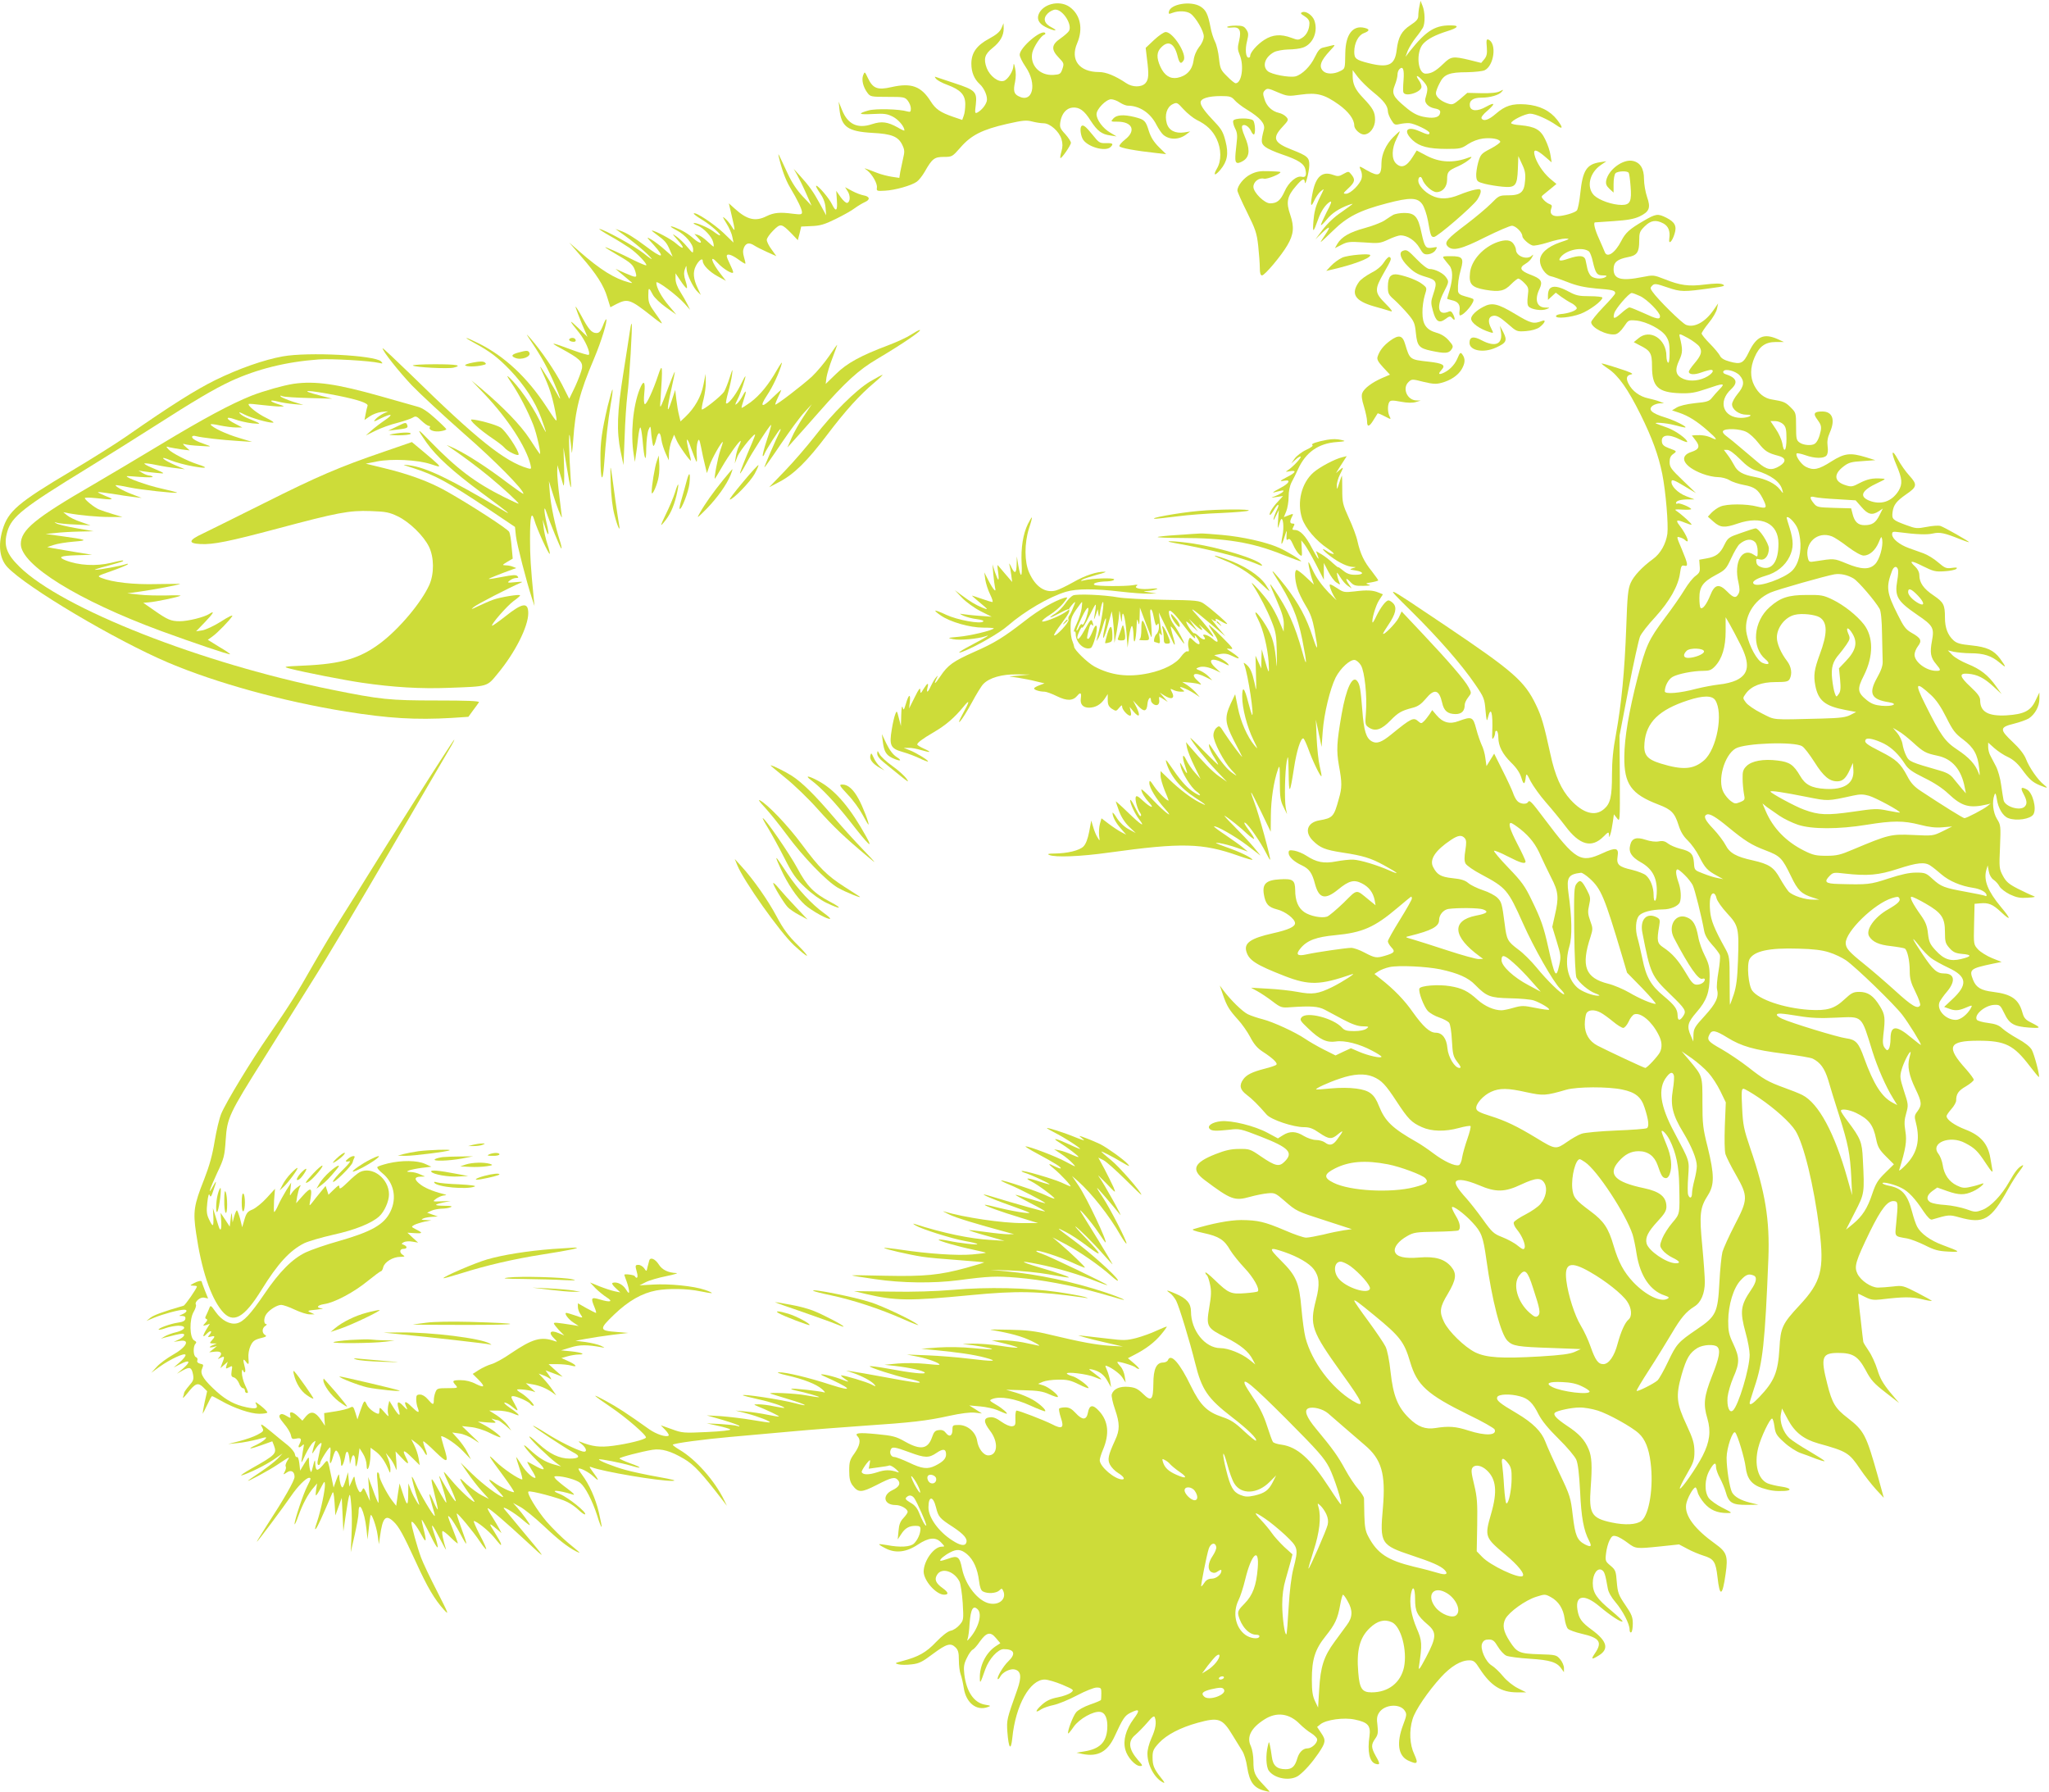 <?xml version="1.0" standalone="no"?>
<!DOCTYPE svg PUBLIC "-//W3C//DTD SVG 20010904//EN"
 "http://www.w3.org/TR/2001/REC-SVG-20010904/DTD/svg10.dtd">
<svg version="1.0" xmlns="http://www.w3.org/2000/svg"
 width="1280pt" height="1119pt" viewBox="0 0 1280 1119"
 preserveAspectRatio="xMidYMid meet">
<g transform="translate(0,1119) scale(0.1,-0.1)"
fill="#cddc39" stroke="none">
<path d="M8867 11151 c-4 -18 -7 -45 -7 -60 0 -20 -11 -33 -49 -58 -55 -36
-76 -73 -86 -155 -11 -95 -51 -114 -177 -82 -78 20 -88 28 -88 71 0 53 25 103
60 116 37 14 38 25 4 33 -73 18 -118 -41 -120 -156 -2 -102 0 -98 -34 -115
-38 -19 -84 -19 -104 1 -29 28 -17 64 43 128 34 36 34 38 11 32 -14 -4 -38 -9
-53 -13 -21 -4 -33 -18 -53 -59 -27 -58 -80 -110 -121 -121 -38 -9 -151 12
-174 33 -36 32 -16 89 41 119 16 8 55 15 87 16 32 0 74 5 93 12 63 22 96 102
70 171 -12 31 -52 59 -74 50 -14 -5 -12 -10 13 -25 21 -13 31 -27 31 -43 0
-39 -17 -74 -45 -92 -24 -15 -28 -15 -68 0 -65 24 -116 21 -169 -13 -44 -28
-88 -78 -88 -100 0 -6 -4 -11 -10 -11 -18 0 -23 52 -10 102 10 42 10 52 -4 73
-14 21 -24 25 -66 25 -27 0 -51 -4 -54 -8 -2 -4 10 -6 28 -4 49 6 62 -16 47
-81 -11 -44 -10 -58 3 -89 29 -68 13 -178 -25 -178 -6 0 -30 19 -53 43 -40 39
-44 48 -51 112 -4 39 -15 86 -25 105 -10 20 -23 60 -28 90 -16 82 -28 108 -64
130 -60 36 -187 15 -196 -33 -3 -15 0 -16 23 -7 38 14 87 12 112 -5 33 -23 83
-109 83 -142 0 -18 -11 -45 -29 -66 -18 -24 -31 -54 -35 -86 -8 -58 -44 -96
-101 -107 -46 -8 -81 15 -106 69 -26 57 -24 93 6 122 43 44 80 25 100 -51 12
-50 22 -58 39 -31 23 37 -66 177 -112 177 -11 0 -43 -22 -72 -49 l-53 -50 8
-68 c13 -100 11 -130 -10 -153 -24 -26 -81 -26 -120 1 -67 45 -125 69 -169 69
-124 0 -182 76 -137 180 39 91 20 180 -49 228 -65 44 -170 16 -193 -51 -11
-34 10 -62 60 -83 47 -20 64 -17 24 4 -48 24 -58 56 -26 88 13 13 35 24 48 24
47 0 107 -94 85 -133 -5 -9 -29 -30 -53 -47 -57 -39 -60 -69 -11 -120 32 -33
34 -37 23 -70 -11 -32 -15 -35 -57 -38 -86 -5 -148 62 -131 140 9 37 53 103
74 111 7 2 9 7 6 11 -23 25 -159 -91 -159 -136 0 -12 16 -45 36 -74 76 -110
45 -233 -45 -184 -27 14 -32 35 -20 88 6 30 6 62 0 87 -6 29 -9 33 -10 15 -1
-34 -35 -87 -60 -95 -34 -11 -87 29 -107 80 -21 57 -13 86 36 125 48 38 70 77
70 122 l-1 33 -13 -31 c-10 -23 -32 -41 -76 -65 -79 -42 -112 -89 -112 -157 0
-53 18 -96 52 -127 30 -27 52 -81 44 -108 -8 -26 -32 -55 -57 -69 -17 -9 -18
-5 -11 50 8 78 -3 90 -132 132 -55 18 -106 35 -114 38 -13 5 -13 3 -2 -11 8
-9 39 -26 70 -37 83 -31 112 -62 112 -121 0 -26 -4 -59 -10 -73 l-9 -25 -56
19 c-81 28 -110 48 -141 97 -60 95 -121 117 -245 89 -87 -20 -116 -9 -147 56
-20 42 -20 43 -30 18 -11 -29 0 -74 27 -110 18 -24 23 -25 126 -25 100 0 108
-1 126 -24 10 -13 19 -34 19 -48 0 -22 -3 -24 -22 -19 -50 15 -198 19 -243 6
-71 -20 -61 -27 29 -22 70 4 89 1 124 -17 35 -18 72 -62 72 -86 0 -3 -19 5
-42 19 -63 35 -100 40 -159 21 -91 -31 -153 -2 -189 88 l-21 52 5 -48 c12
-110 52 -138 206 -147 121 -6 162 -23 187 -76 14 -29 15 -42 5 -82 -6 -26 -14
-64 -18 -85 l-6 -38 -47 7 c-25 4 -66 14 -91 24 -91 35 -88 34 -63 16 31 -24
65 -82 61 -108 -3 -21 0 -22 51 -19 61 3 165 32 198 56 13 9 35 37 50 63 46
81 60 92 119 92 52 0 53 1 105 60 66 76 136 111 289 146 98 22 121 25 158 15
23 -6 56 -11 72 -11 39 0 97 -51 111 -99 8 -27 8 -48 0 -76 -6 -21 -9 -40 -7
-42 6 -7 66 80 66 95 0 8 -16 33 -36 55 -32 34 -35 44 -30 76 8 51 37 85 75
89 43 4 74 -17 115 -83 41 -63 69 -84 122 -91 l39 -6 -40 24 c-46 27 -85 80
-85 115 0 32 60 93 91 93 13 0 38 -9 54 -20 17 -11 39 -20 50 -20 74 0 142
-46 179 -119 13 -25 32 -53 42 -62 39 -34 99 -33 144 1 l25 19 -37 -6 c-56 -8
-96 12 -109 56 -15 52 0 102 36 120 27 13 29 12 69 -32 23 -25 60 -55 82 -66
62 -30 99 -66 124 -118 30 -63 31 -138 2 -186 -26 -45 -13 -48 22 -7 43 52 52
99 32 177 -14 56 -25 76 -65 118 -64 67 -91 104 -91 125 0 25 49 40 127 40 55
0 66 -3 86 -26 12 -14 47 -41 77 -59 82 -50 114 -87 106 -122 -20 -77 -19 -89
9 -111 14 -11 61 -32 103 -46 103 -35 139 -58 147 -95 8 -37 1 -51 -23 -45
-32 8 -82 -34 -107 -91 -26 -57 -47 -75 -91 -75 -35 0 -104 68 -104 103 0 32
35 59 66 51 20 -5 111 32 102 42 -2 2 -36 4 -74 5 -54 2 -78 -3 -112 -20 -42
-21 -82 -71 -82 -101 0 -8 27 -69 60 -135 53 -107 61 -130 70 -210 5 -49 10
-111 10 -137 0 -34 4 -48 14 -48 17 0 121 124 158 188 40 68 44 115 18 191
-27 77 -20 115 36 179 38 45 53 52 55 25 2 -33 27 62 28 104 1 49 -10 59 -109
98 -113 44 -124 72 -59 142 39 42 40 45 24 63 -9 10 -30 22 -46 25 -43 10 -77
42 -90 86 -11 34 -10 42 3 55 14 14 22 13 79 -12 62 -26 67 -26 145 -15 101
14 147 2 237 -62 61 -44 97 -92 97 -131 0 -23 36 -56 60 -56 37 0 70 44 70 92
0 48 -13 72 -76 138 -48 50 -64 85 -64 136 l0 36 33 -44 c18 -23 61 -66 96
-94 66 -53 90 -85 91 -119 0 -11 9 -35 21 -54 18 -30 23 -33 52 -26 18 4 45 7
60 6 33 -2 127 -47 127 -61 0 -14 -12 -12 -64 11 -79 35 -103 2 -42 -56 43
-40 100 -55 214 -55 82 0 92 2 133 30 28 18 63 31 94 35 53 6 103 -3 107 -20
2 -5 -25 -25 -59 -43 -60 -31 -64 -36 -79 -87 -8 -30 -14 -69 -12 -87 3 -30 7
-34 53 -46 28 -7 77 -15 110 -18 82 -8 93 5 97 111 l3 80 23 -50 c19 -39 23
-62 19 -104 -5 -72 -28 -91 -106 -91 -55 0 -58 -2 -106 -51 -28 -28 -97 -86
-155 -130 -121 -91 -140 -113 -116 -138 31 -31 85 -18 235 58 79 39 153 71
166 71 23 0 65 -41 65 -65 0 -14 38 -50 63 -58 10 -4 52 5 95 18 42 14 93 25
112 25 30 0 26 -4 -35 -24 -78 -27 -125 -69 -125 -114 0 -40 35 -90 67 -97 15
-3 63 -20 106 -37 58 -23 105 -33 179 -40 104 -8 118 -12 118 -30 0 -6 -34
-45 -75 -87 -41 -43 -75 -85 -75 -93 0 -35 97 -84 150 -76 15 2 35 19 54 47
29 43 29 43 78 39 65 -7 157 -55 185 -97 18 -27 23 -48 23 -103 0 -44 -4 -67
-10 -63 -5 3 -10 22 -10 41 0 108 -104 173 -176 110 l-28 -23 34 -18 c71 -35
80 -51 80 -132 0 -129 37 -164 175 -169 66 -2 94 3 165 27 107 37 120 37 84 0
-16 -16 -38 -41 -49 -55 -17 -22 -31 -27 -107 -34 -54 -6 -98 -17 -115 -28
l-28 -17 45 -15 c57 -19 111 -53 177 -111 59 -51 67 -66 26 -46 -29 14 -61 19
-101 17 l-23 -2 20 -26 c33 -41 27 -60 -21 -76 -85 -26 -52 -92 67 -137 31
-12 74 -21 97 -21 22 0 54 -8 72 -19 17 -11 58 -24 90 -30 66 -12 89 -29 117
-83 31 -61 27 -67 -33 -52 -68 18 -190 18 -231 0 -18 -7 -42 -25 -55 -38 l-23
-25 36 -32 c42 -37 69 -39 150 -11 151 52 255 1 255 -125 0 -111 -39 -167
-103 -149 -23 7 -33 17 -35 33 -3 21 -1 23 22 17 31 -8 56 23 56 69 -1 33 -61
125 -83 125 -6 0 -48 -13 -92 -29 -76 -26 -81 -30 -103 -74 -26 -55 -53 -75
-113 -85 l-44 -8 3 -40 c3 -34 -1 -42 -26 -61 -17 -12 -47 -50 -68 -85 -21
-35 -76 -115 -124 -178 -102 -137 -118 -172 -170 -372 -55 -214 -82 -376 -83
-493 -2 -173 43 -235 213 -300 82 -31 102 -53 126 -129 13 -41 30 -69 57 -95
21 -20 54 -65 72 -101 36 -71 51 -87 110 -119 l40 -22 -35 7 c-19 3 -60 16
-90 28 -55 21 -55 21 -58 67 -4 56 -19 72 -86 88 -27 7 -61 21 -75 32 -19 15
-34 19 -59 14 -20 -4 -52 0 -82 10 -57 19 -86 10 -96 -32 -12 -44 7 -75 65
-108 70 -39 101 -93 101 -176 0 -32 -4 -61 -10 -64 -6 -4 -10 10 -10 35 0 48
-19 98 -48 123 -11 10 -50 25 -86 34 -84 19 -99 33 -91 84 9 54 -10 59 -94 20
-137 -63 -167 -46 -364 216 -82 109 -92 119 -102 103 -10 -16 -50 -12 -67 8
-9 9 -21 33 -27 52 -7 19 -36 82 -65 139 l-52 104 -24 -39 -24 -39 -7 50 c-3
28 -14 65 -23 82 -8 18 -24 62 -34 100 -20 77 -27 80 -111 49 -55 -21 -98 -9
-137 37 l-27 32 -16 -25 c-9 -13 -24 -33 -34 -43 -17 -17 -20 -17 -36 -3 -31
28 -43 22 -171 -82 -59 -48 -89 -59 -119 -43 -37 20 -51 65 -61 198 -10 129
-15 159 -32 180 -30 37 -69 -48 -97 -208 -31 -179 -33 -226 -17 -319 20 -108
20 -139 0 -208 -31 -114 -38 -121 -123 -136 -75 -13 -94 -72 -40 -126 46 -46
77 -58 186 -75 126 -19 177 -34 260 -80 88 -48 103 -63 33 -32 -77 34 -182 66
-227 68 -21 1 -68 -4 -105 -11 -77 -15 -124 -6 -188 36 -21 14 -54 27 -74 31
-31 5 -36 3 -36 -14 0 -24 33 -55 83 -78 46 -22 64 -47 82 -117 25 -91 63
-100 145 -33 66 54 98 63 147 38 44 -22 70 -56 80 -103 l6 -34 -42 34 c-83 68
-69 69 -158 -19 -45 -43 -91 -82 -103 -86 -34 -11 -105 3 -142 28 -38 26 -57
71 -57 138 -1 63 -15 72 -97 67 -84 -5 -109 -28 -99 -92 10 -62 28 -82 83 -96
50 -12 112 -59 112 -86 0 -22 -40 -41 -138 -63 -139 -31 -182 -61 -166 -114
16 -55 60 -83 239 -153 153 -59 220 -58 420 11 35 13 -53 -45 -123 -80 -88
-43 -123 -48 -217 -30 -43 8 -125 17 -184 20 l-106 6 40 -22 c22 -12 64 -40
94 -63 51 -39 58 -41 110 -37 130 9 175 6 216 -15 22 -12 75 -40 118 -63 55
-29 91 -41 120 -41 39 -1 41 -2 23 -15 -12 -9 -42 -15 -76 -15 -45 0 -61 4
-76 21 -54 60 -222 103 -253 65 -13 -15 -8 -23 42 -70 73 -70 115 -89 171 -81
55 9 149 -15 227 -57 33 -17 59 -34 59 -38 0 -12 -85 7 -140 31 l-51 22 -48
-22 -48 -23 -74 37 c-41 21 -93 51 -116 67 -62 42 -199 105 -265 122 -32 8
-73 22 -92 31 -34 16 -109 90 -154 150 l-22 30 20 -59 c24 -70 39 -94 95 -156
23 -25 57 -73 75 -107 24 -46 45 -70 79 -92 62 -40 95 -72 84 -81 -4 -5 -37
-16 -73 -25 -78 -20 -114 -38 -134 -67 -26 -37 -20 -64 21 -95 35 -26 73 -64
126 -125 29 -32 166 -78 233 -78 35 0 56 -8 95 -35 62 -42 78 -43 120 -7 35
28 32 19 -8 -35 -26 -36 -47 -41 -77 -18 -11 8 -36 15 -55 15 -20 0 -54 12
-76 25 -48 30 -87 32 -130 5 l-32 -20 -65 35 c-80 43 -225 79 -291 72 -53 -5
-89 -29 -70 -48 13 -13 38 -14 123 -5 62 8 70 6 196 -43 177 -69 206 -100 148
-157 -33 -33 -57 -28 -148 34 -65 45 -72 47 -135 46 -50 0 -86 -8 -147 -32
-137 -54 -155 -97 -69 -162 165 -124 188 -132 284 -105 36 10 86 20 111 22 42
4 49 1 103 -46 76 -66 75 -66 262 -126 l160 -52 -50 -7 c-27 -4 -86 -16 -129
-27 -44 -10 -92 -19 -107 -19 -15 0 -74 20 -131 45 -129 55 -171 64 -274 65
-72 0 -185 -22 -299 -57 -13 -4 7 -12 63 -24 97 -21 130 -42 167 -107 16 -26
56 -76 90 -112 55 -58 97 -132 82 -146 -3 -3 -38 -8 -79 -11 -89 -7 -104 0
-188 81 -33 32 -60 54 -60 48 0 -6 4 -13 9 -16 5 -4 14 -29 20 -58 9 -40 8
-70 -5 -145 -20 -119 -15 -127 105 -187 92 -47 141 -87 167 -138 l16 -30 -39
31 c-48 38 -130 71 -179 71 -96 0 -184 110 -184 229 0 50 -27 82 -96 111 -55
24 -66 25 -36 4 12 -8 29 -29 39 -47 20 -39 86 -257 119 -390 41 -166 77 -220
230 -338 100 -77 160 -136 150 -147 -3 -3 -37 25 -75 60 -56 53 -82 70 -136
88 -95 32 -136 72 -196 194 -69 143 -125 206 -143 161 -3 -8 -17 -15 -30 -15
-42 0 -61 -41 -61 -132 -1 -103 -13 -114 -64 -64 -33 32 -49 40 -90 44 -56 5
-95 -12 -106 -47 -3 -10 6 -52 20 -92 31 -90 31 -130 1 -194 -43 -94 -49 -120
-32 -153 9 -17 31 -40 51 -52 34 -21 46 -40 25 -40 -46 0 -140 80 -140 120 0
10 9 39 20 65 42 99 34 179 -24 242 -39 43 -61 40 -70 -11 -9 -47 -35 -47 -77
-1 -24 26 -40 35 -65 35 -18 0 -35 -4 -38 -8 -2 -4 2 -29 11 -56 22 -65 9 -75
-56 -41 -52 26 -205 85 -221 85 -4 0 -8 -21 -7 -47 2 -43 -1 -48 -20 -51 -14
-2 -41 10 -67 28 -30 22 -52 31 -72 28 -41 -4 -41 -29 0 -83 55 -71 49 -155
-10 -155 -30 0 -63 43 -70 92 -9 54 -60 98 -114 98 -38 0 -40 -2 -40 -29 0
-39 -19 -49 -40 -22 -12 16 -25 22 -45 19 -23 -2 -31 -11 -42 -43 -26 -76 -71
-84 -169 -29 -58 33 -77 37 -179 47 -114 11 -139 7 -117 -15 21 -21 13 -58
-20 -105 -29 -40 -33 -53 -33 -108 0 -48 5 -70 20 -91 36 -48 55 -48 151 1 95
49 115 53 134 30 18 -21 6 -43 -35 -62 -67 -32 -54 -93 20 -93 33 0 75 -24 75
-43 0 -6 -12 -23 -26 -38 -20 -21 -28 -41 -31 -81 l-5 -53 21 32 c24 38 49 53
90 53 24 0 31 -4 31 -19 0 -30 -17 -68 -40 -91 -22 -22 -88 -26 -170 -10 -25
4 -47 7 -48 5 -2 -2 15 -13 39 -25 63 -33 131 -25 203 23 68 45 112 49 146 12
23 -24 23 -25 3 -25 -49 0 -112 -88 -113 -155 0 -57 78 -145 128 -145 30 0 27
15 -8 40 -45 32 -55 56 -35 86 29 45 106 21 139 -44 7 -15 16 -75 20 -133 6
-104 6 -108 -19 -137 -14 -17 -39 -34 -56 -37 -19 -4 -53 -31 -91 -70 -62 -66
-111 -93 -210 -119 -49 -13 -51 -14 -25 -21 15 -4 52 -4 83 0 46 5 67 16 133
66 85 63 110 70 141 39 16 -16 20 -33 20 -79 0 -33 5 -72 11 -88 6 -15 15 -55
20 -88 15 -92 80 -142 149 -117 22 8 20 9 -16 15 -69 11 -117 81 -130 190 -5
46 -3 64 16 102 12 26 29 49 37 52 7 3 27 25 43 49 42 59 67 65 101 24 l28
-33 -32 -21 c-58 -40 -98 -119 -96 -196 0 -39 3 -35 34 54 24 66 79 126 115
126 67 0 78 -29 29 -76 -32 -30 -74 -102 -66 -111 3 -3 10 5 16 16 15 28 63
51 90 44 40 -10 44 -46 16 -126 -66 -185 -67 -189 -62 -264 8 -105 22 -122 31
-37 20 203 110 364 202 364 19 0 69 -15 110 -32 74 -32 75 -33 54 -50 -12 -9
-49 -23 -82 -29 -46 -9 -71 -21 -100 -47 -42 -38 -44 -55 -4 -28 14 9 49 21
78 27 29 6 95 33 146 60 51 27 106 49 122 49 28 0 30 -3 30 -35 0 -19 -1 -38
-2 -42 -2 -4 -32 -17 -68 -29 -37 -13 -74 -33 -87 -48 -20 -23 -58 -124 -50
-133 2 -1 18 18 35 43 35 49 122 98 164 92 33 -4 49 -44 45 -106 -6 -85 -48
-126 -145 -141 l-47 -8 38 -8 c95 -19 155 14 199 108 53 115 64 132 101 150
56 28 61 17 18 -40 -48 -65 -67 -134 -51 -191 12 -47 62 -102 92 -102 18 0 17
4 -12 36 -60 69 -66 119 -17 159 17 15 51 49 74 76 31 37 43 45 47 33 12 -31
5 -73 -21 -130 -15 -34 -26 -74 -25 -99 1 -70 43 -149 96 -177 15 -8 12 0 -11
28 -45 57 -53 78 -53 129 0 39 5 51 41 90 47 50 132 95 241 125 131 36 154 28
218 -78 23 -37 50 -81 61 -99 11 -17 25 -62 30 -100 15 -96 43 -132 114 -149
l30 -7 -41 44 c-56 59 -64 78 -64 148 0 35 -7 75 -16 95 -28 57 1 114 85 167
76 49 156 38 221 -29 20 -20 52 -46 71 -57 18 -11 35 -28 37 -37 4 -23 -33
-58 -61 -58 -27 0 -51 -24 -62 -60 -15 -52 -33 -70 -73 -70 -55 0 -80 22 -87
78 -3 26 -9 58 -12 72 -6 25 -6 25 -13 -5 -14 -56 -11 -130 6 -154 37 -52 140
-68 190 -28 37 29 81 79 120 136 46 68 48 82 18 126 l-26 39 21 17 c35 28 146
44 215 29 82 -17 100 -38 91 -104 -14 -95 0 -160 37 -172 30 -9 31 -1 3 47
-30 54 -31 72 -4 110 17 24 19 38 14 83 -6 42 -3 59 10 79 33 52 130 59 160
13 14 -21 13 -29 -10 -90 -42 -111 -31 -191 30 -221 60 -28 67 -21 40 38 -29
61 -33 147 -11 219 16 56 97 174 177 262 63 69 125 106 177 106 28 0 37 -7 66
-53 69 -106 134 -147 233 -147 l57 0 -52 26 c-30 15 -69 46 -93 75 -22 27 -54
57 -69 66 -40 23 -76 107 -61 139 8 18 19 24 41 24 25 0 35 -7 57 -44 15 -25
38 -50 53 -57 14 -6 79 -15 146 -19 127 -8 170 -21 198 -62 l16 -22 0 26 c0
15 -11 40 -24 55 -23 27 -28 28 -132 31 -124 4 -138 11 -183 81 -40 62 -47
100 -27 140 23 43 125 117 193 138 53 17 56 17 91 -2 48 -26 78 -73 86 -134 4
-28 13 -57 21 -64 8 -8 47 -22 86 -31 111 -25 130 -52 84 -120 -28 -41 -24
-44 22 -16 66 40 53 90 -42 160 -66 48 -82 71 -91 127 -14 91 44 99 138 20 69
-58 136 -102 144 -94 3 2 -29 33 -70 67 -92 76 -116 112 -116 173 0 56 29 98
57 81 16 -10 21 -25 37 -116 4 -23 23 -56 48 -85 45 -53 88 -135 88 -171 0
-13 4 -20 10 -17 6 3 10 28 10 54 0 41 -7 59 -47 117 -42 62 -47 75 -53 143
-5 68 -8 76 -39 102 -32 27 -34 30 -28 78 3 27 13 64 22 81 14 27 20 31 42 25
14 -3 46 -22 71 -41 51 -38 52 -38 208 -22 l113 12 53 -28 c29 -16 74 -34 99
-42 65 -20 77 -37 88 -133 14 -129 31 -123 51 20 16 110 7 135 -64 186 -130
93 -192 176 -183 245 5 37 44 108 59 108 3 0 9 -13 13 -29 3 -16 22 -47 41
-69 37 -43 81 -62 144 -62 34 0 33 1 -30 33 -35 17 -73 45 -85 60 -29 40 -27
119 5 175 27 47 40 53 40 18 0 -12 11 -44 25 -69 13 -25 29 -63 35 -84 19 -70
41 -83 137 -82 l68 1 -53 13 c-59 15 -96 36 -112 64 -15 28 -34 147 -34 216 0
61 39 175 54 158 15 -16 58 -160 65 -216 8 -72 38 -110 103 -131 49 -16 85
-21 140 -18 50 3 38 19 -20 27 -29 4 -67 13 -85 20 -61 26 -86 119 -59 224 16
64 72 181 86 181 5 0 11 -22 15 -50 6 -44 13 -56 61 -99 30 -28 74 -56 101
-66 27 -9 70 -25 97 -36 27 -10 51 -17 54 -15 2 3 -41 30 -95 62 -54 31 -110
68 -125 82 -38 35 -62 102 -53 148 l7 37 37 -69 c43 -80 98 -123 189 -149 180
-50 193 -58 262 -160 27 -40 71 -96 98 -126 l50 -54 -38 138 c-72 256 -85 281
-188 361 -77 59 -97 92 -127 212 -43 168 -34 194 68 194 92 0 124 -20 172
-108 33 -63 52 -83 124 -139 l85 -66 -58 69 c-43 53 -62 86 -78 139 -12 39
-36 92 -55 119 -18 26 -33 51 -33 55 -1 3 -9 72 -18 154 -10 81 -16 147 -14
147 1 0 21 -9 44 -21 34 -17 52 -20 97 -15 142 17 188 17 251 3 36 -9 66 -14
68 -12 2 1 -39 24 -89 50 -90 46 -94 47 -153 40 -34 -4 -76 -7 -95 -7 -44 1
-107 44 -128 87 -21 45 -12 76 78 262 72 146 112 197 153 191 23 -3 24 -11 11
-144 -8 -80 -12 -75 69 -89 22 -4 71 -23 110 -42 59 -30 84 -37 146 -40 82 -4
80 -2 -35 41 -76 28 -137 72 -159 115 -8 15 -22 56 -31 91 -29 111 -63 149
-148 165 -20 4 -37 11 -37 15 0 11 76 -7 119 -30 43 -21 85 -66 138 -147 25
-36 42 -53 52 -50 105 31 108 31 170 14 154 -43 198 -17 306 177 21 38 53 89
72 113 21 27 27 40 16 34 -26 -13 -45 -38 -82 -103 -47 -83 -114 -154 -166
-174 -43 -16 -47 -16 -102 4 -32 11 -90 23 -130 26 -40 2 -81 10 -92 16 -30
16 -26 45 10 71 l31 22 62 -22 c74 -26 108 -26 161 -2 43 19 90 63 50 46 -11
-4 -41 -13 -66 -18 -38 -9 -52 -7 -85 9 -48 23 -80 69 -88 128 -4 25 -16 56
-27 70 -53 68 72 118 167 67 60 -31 79 -50 129 -126 37 -56 46 -64 41 -40 -3
17 -8 48 -12 70 -15 92 -61 144 -158 181 -67 26 -116 61 -116 83 0 6 14 26 30
44 17 19 30 43 30 53 0 42 14 62 61 89 27 16 49 35 49 41 0 7 -22 36 -48 66
-127 140 -111 178 76 178 169 0 221 -26 323 -160 29 -38 54 -68 56 -67 7 7
-29 143 -45 171 -11 19 -44 45 -88 69 -38 21 -81 50 -96 64 -21 20 -43 28 -89
34 -34 4 -65 13 -70 20 -19 31 52 91 110 93 34 1 37 -2 62 -53 31 -66 60 -82
154 -89 77 -5 78 -2 14 31 -37 18 -46 29 -56 66 -23 81 -69 112 -182 126 -75
9 -106 27 -125 74 -26 66 -19 72 123 102 l55 11 -60 24 c-32 13 -72 38 -87 54
-28 31 -28 31 -25 158 l3 127 34 3 c53 5 79 -5 132 -55 63 -59 63 -44 -1 32
-82 99 -109 166 -92 230 l9 30 7 -38 c4 -22 16 -43 30 -52 12 -8 29 -26 36
-40 7 -14 37 -37 65 -51 43 -20 64 -24 111 -21 48 3 54 5 34 12 -14 5 -56 25
-94 44 -57 29 -74 44 -94 81 -23 43 -24 51 -18 180 5 131 5 137 -19 175 -25
41 -32 108 -16 150 6 16 9 10 15 -25 8 -57 38 -108 72 -120 50 -19 137 -6 156
23 23 35 -4 137 -40 156 -36 19 -42 12 -22 -26 23 -43 25 -64 8 -81 -29 -29
-124 0 -132 41 -3 12 -9 55 -15 95 -5 40 -20 92 -32 115 -12 23 -28 53 -35 67
-8 14 -14 38 -14 54 l0 28 39 -35 c22 -19 59 -44 84 -55 30 -14 58 -37 85 -73
49 -67 68 -84 115 -104 49 -20 55 -19 24 5 -36 28 -91 107 -111 160 -11 28
-40 66 -83 106 -83 78 -82 92 8 114 36 9 78 24 93 33 39 26 66 76 66 122 l0
40 -24 -50 c-30 -65 -72 -86 -182 -93 -114 -6 -164 22 -164 94 0 22 -15 42
-61 85 -69 64 -73 86 -14 81 58 -5 99 -26 157 -79 l52 -48 -35 49 c-48 68 -97
107 -177 139 -37 15 -81 40 -96 56 l-28 29 38 -9 c22 -4 68 -9 103 -9 84 0
132 -16 183 -59 43 -37 43 -31 2 26 -39 52 -82 72 -178 82 -70 7 -92 13 -113
32 -36 33 -53 79 -53 141 0 81 -8 96 -71 139 -63 42 -89 80 -89 127 0 18 -10
38 -25 52 -43 40 -28 42 47 4 65 -32 78 -36 135 -32 35 2 68 9 74 15 9 9 1 10
-28 6 -35 -5 -44 -1 -86 35 -25 22 -66 47 -91 56 -25 9 -67 24 -92 33 -58 21
-104 58 -104 85 0 18 5 19 43 14 106 -14 175 -17 212 -8 43 10 74 3 173 -37
28 -11 52 -19 52 -17 0 6 -154 93 -178 101 -13 4 -52 1 -87 -6 -58 -11 -67
-11 -126 11 -87 32 -92 37 -86 83 6 44 24 67 84 109 69 47 72 61 21 117 -24
26 -56 72 -72 102 -38 70 -45 48 -10 -33 38 -90 40 -120 14 -164 -43 -68 -111
-90 -185 -60 -63 27 -44 64 55 110 51 24 53 26 25 27 -58 4 -89 -3 -138 -28
-43 -23 -52 -25 -86 -14 -74 22 -79 69 -14 118 31 24 49 29 117 33 l81 6 -58
18 c-99 30 -134 26 -218 -27 -78 -50 -111 -57 -159 -32 -29 15 -67 71 -56 83
4 3 28 -2 54 -11 58 -21 115 -22 132 -2 8 10 11 30 7 58 -4 30 0 54 14 86 35
79 17 131 -47 131 -52 0 -60 -13 -30 -52 21 -28 25 -42 20 -69 -8 -40 -22 -71
-38 -81 -19 -13 -71 -9 -94 8 -20 14 -22 24 -22 101 0 83 -1 86 -33 118 -33
33 -44 38 -118 50 -47 7 -84 37 -110 87 -27 52 -26 113 2 177 29 68 67 95 133
95 l50 0 -39 18 c-86 38 -132 18 -180 -81 -34 -71 -50 -79 -121 -59 -33 9 -53
21 -60 37 -7 13 -35 47 -63 75 -28 28 -51 57 -51 63 0 6 20 36 45 67 25 30 48
70 51 88 l7 33 -29 -42 c-52 -75 -120 -112 -171 -92 -26 10 -179 161 -210 207
-15 21 -15 25 -1 39 14 13 24 12 94 -12 85 -29 100 -29 279 -4 75 10 86 14 66
23 -16 7 -50 6 -110 -1 -101 -13 -155 -6 -254 34 -66 26 -70 26 -135 13 -135
-27 -182 -14 -182 49 0 43 23 62 89 75 57 10 71 31 71 99 0 54 3 62 34 93 38
38 70 43 116 19 32 -17 45 -48 38 -95 -6 -42 18 -20 33 30 15 48 2 73 -51 100
-54 27 -65 26 -145 -21 -86 -50 -111 -73 -137 -124 -39 -76 -90 -110 -104 -67
-4 9 -19 46 -35 81 -25 54 -36 98 -26 102 1 0 54 4 118 8 87 6 126 13 161 29
62 30 71 54 47 122 -10 30 -19 80 -19 111 0 66 -23 104 -70 114 -61 13 -152
-54 -166 -122 -4 -22 1 -34 20 -52 l26 -24 0 54 c0 30 5 60 12 67 14 14 74 16
82 3 4 -5 9 -43 12 -83 8 -95 -2 -118 -55 -118 -58 0 -141 29 -173 60 -49 50
-29 140 42 189 l35 24 -39 -6 c-85 -13 -109 -51 -124 -194 -5 -51 -15 -99 -21
-107 -12 -15 -85 -36 -123 -36 -34 0 -48 18 -38 46 7 18 5 24 -9 29 -10 3 -27
15 -37 26 -18 21 -18 21 6 40 14 11 36 29 49 40 l24 20 -42 35 c-43 38 -84
100 -95 147 -9 38 11 35 64 -10 l43 -37 -7 44 c-3 25 -18 69 -33 99 -29 61
-62 80 -155 89 -32 2 -58 8 -58 13 0 16 87 59 119 59 32 0 111 -35 164 -72 41
-29 43 -17 5 33 -45 58 -110 90 -197 97 -85 6 -128 -8 -187 -59 -45 -39 -77
-49 -89 -28 -4 6 11 26 34 45 54 47 52 59 -4 28 -56 -32 -99 -29 -103 5 -5 33
21 51 72 51 54 0 111 16 127 37 13 15 12 15 -11 3 -17 -9 -55 -13 -114 -12
l-90 2 -45 -39 c-43 -35 -48 -37 -78 -27 -42 14 -73 41 -73 64 0 10 10 38 23
62 27 56 60 69 174 69 45 1 93 6 107 12 60 28 78 171 23 192 -11 4 -13 -6 -9
-47 3 -40 0 -56 -15 -75 l-20 -24 -72 18 c-104 25 -117 23 -164 -23 -49 -47
-76 -62 -111 -62 -51 0 -62 136 -15 187 29 31 76 55 152 79 59 18 74 33 35 35
-109 5 -165 -28 -271 -161 l-27 -35 14 38 c9 21 31 57 49 80 19 23 39 52 46
64 15 29 13 100 -3 138 l-12 30 -7 -34z m-99 -460 c-3 -36 -4 -72 -1 -78 11
-31 113 1 113 35 0 10 -7 28 -16 40 -27 38 -9 35 26 -4 32 -37 33 -44 14 -110
-7 -26 18 -53 57 -61 34 -6 41 -15 33 -36 -8 -23 -47 -28 -104 -16 -37 8 -68
24 -111 61 -77 64 -87 84 -65 138 9 22 16 51 16 63 0 13 5 28 12 35 22 22 31
-1 26 -67z m1159 -1072 c6 -6 17 -33 23 -62 18 -76 26 -87 63 -87 24 0 28 -3
17 -10 -24 -16 -76 -11 -93 8 -8 9 -18 29 -21 45 -3 15 -8 38 -11 52 -7 30
-38 33 -109 9 -51 -18 -66 -14 -46 11 39 47 138 65 177 34z m318 -278 c44 -20
125 -102 125 -126 0 -22 -19 -19 -103 20 -42 19 -81 35 -88 35 -6 0 -29 -16
-51 -36 -43 -38 -54 -39 -44 -1 7 28 92 127 109 127 7 0 30 -9 52 -19z m371
-316 c19 -30 13 -53 -32 -106 -19 -22 -34 -45 -34 -50 0 -19 34 -22 79 -5 25
9 52 16 59 16 22 0 12 -20 -20 -40 -47 -28 -107 -35 -151 -17 -49 21 -57 54
-27 117 22 48 23 66 3 147 -5 21 -3 21 51 -8 31 -17 64 -42 72 -54z m252 -180
c31 -36 28 -66 -13 -115 -19 -23 -35 -52 -35 -65 0 -33 44 -65 89 -65 27 0 32
-3 21 -10 -8 -5 -32 -10 -53 -10 -112 0 -148 101 -63 179 46 43 35 72 -37 95
-10 3 -15 11 -11 17 11 19 77 2 102 -26z m272 -305 c16 -16 20 -33 20 -90 0
-77 -16 -94 -26 -29 -4 22 -22 63 -41 90 l-33 49 30 0 c17 0 39 -9 50 -20z
m-230 -48 c19 -9 53 -40 75 -69 40 -51 59 -63 125 -80 47 -12 50 -37 8 -63
-50 -31 -81 -26 -137 23 -28 23 -77 65 -109 92 -32 28 -71 59 -87 71 -17 12
-26 25 -21 32 11 18 106 15 146 -6z m-40 -170 c39 -40 70 -62 101 -71 92 -28
150 -70 163 -121 7 -25 7 -25 -15 3 -28 36 -86 65 -157 78 -75 14 -108 33
-128 72 -9 17 -27 47 -41 65 l-24 32 22 0 c13 0 44 -23 79 -58z m609 -250
l113 -7 37 -42 c40 -47 66 -53 108 -26 l25 17 -21 -42 c-24 -48 -46 -62 -94
-62 -40 0 -62 21 -74 70 l-9 35 -107 3 c-101 3 -107 4 -127 29 -28 35 -26 47
8 38 15 -4 78 -10 141 -13z m-282 -134 c30 -34 40 -57 48 -115 10 -78 -9 -157
-50 -198 -48 -47 -205 -103 -236 -84 -22 13 7 34 71 53 68 19 121 62 149 119
26 54 26 98 1 179 -23 74 -22 68 -12 68 5 0 18 -10 29 -22z m247 -98 c14 -5
59 -34 99 -65 44 -33 84 -55 99 -55 36 0 73 32 94 82 16 39 18 41 22 18 7 -43
-17 -127 -45 -154 -35 -35 -85 -34 -179 5 -78 32 -75 32 -196 13 -34 -6 -38
-4 -44 20 -23 95 60 171 150 136z m-480 -36 c9 -9 16 -32 16 -55 0 -39 0 -40
-22 -25 -74 52 -129 -44 -98 -172 8 -37 9 -56 0 -71 -15 -29 -31 -26 -70 14
-51 52 -79 46 -106 -23 -23 -57 -49 -91 -61 -78 -4 4 -7 31 -7 61 0 70 21 100
103 144 59 31 65 38 96 105 18 39 41 78 51 87 37 32 75 37 98 13z m892 -169
c3 -8 2 -40 -4 -71 -17 -100 0 -128 125 -214 99 -67 107 -82 92 -162 -14 -75
-9 -105 26 -146 31 -37 31 -42 1 -42 -62 0 -136 55 -136 101 0 14 10 39 22 54
26 34 18 50 -41 83 -35 20 -49 38 -85 111 -71 140 -75 174 -36 277 11 27 28
31 36 9z m-277 -58 c30 -18 134 -139 163 -190 8 -14 14 -71 15 -157 2 -74 3
-152 4 -172 1 -26 -10 -57 -36 -103 -54 -97 -35 -134 75 -151 62 -10 24 -28
-46 -22 -41 4 -63 12 -92 35 -59 48 -62 69 -18 155 60 120 60 241 -1 319 -44
56 -124 119 -193 153 -60 29 -73 31 -165 30 -113 0 -164 -17 -229 -75 -103
-90 -116 -252 -28 -326 33 -27 23 -40 -18 -23 -33 14 -81 100 -98 178 -23 102
40 213 148 261 43 19 347 105 400 114 38 6 82 -4 119 -26z m403 -108 c40 -42
43 -67 5 -48 -36 19 -67 51 -67 71 0 29 20 21 62 -23z m-614 -135 c49 -32 49
-101 -1 -234 -33 -90 -39 -128 -27 -191 18 -94 60 -129 187 -153 l68 -13 -35
-18 c-28 -15 -63 -20 -180 -23 -324 -8 -287 -11 -375 33 -44 22 -88 52 -99 68
-20 27 -20 27 0 55 35 48 98 72 186 72 66 0 79 3 88 19 17 33 11 76 -16 112
-38 49 -64 109 -64 147 0 62 51 128 112 142 43 11 127 2 156 -16z m-496 -169
c62 -122 54 -186 -26 -224 -23 -11 -70 -23 -106 -26 -36 -4 -99 -16 -140 -26
-107 -29 -200 -36 -200 -17 0 33 22 75 48 90 32 19 128 38 192 38 38 0 51 5
73 28 45 47 67 120 67 220 l0 87 26 -45 c14 -25 44 -81 66 -125z m701 66 c33
-56 20 -105 -43 -171 l-42 -44 7 -70 c5 -55 3 -76 -9 -91 -14 -20 -15 -20 -24
5 -6 15 -13 55 -17 92 -7 68 4 107 45 153 10 11 29 37 44 58 24 36 25 41 11
72 -17 42 3 39 28 -4z m-928 -110 c0 -16 -56 -39 -97 -40 -32 -1 -37 19 -12
44 21 21 109 17 109 -4z m1419 -273 c32 -30 61 -72 94 -138 41 -82 55 -101
106 -139 66 -50 91 -94 100 -181 5 -48 4 -51 -5 -25 -20 52 -58 94 -132 143
-77 51 -103 87 -202 286 -66 132 -58 143 39 54z m-1349 -31 c52 -80 10 -306
-70 -376 -66 -57 -133 -62 -270 -20 -87 27 -109 54 -102 130 11 128 91 206
272 265 95 31 150 31 170 1z m1234 -263 c68 -62 80 -68 154 -84 92 -19 150
-86 171 -200 l7 -35 -23 26 c-13 15 -35 43 -51 62 -20 27 -41 40 -85 53 -188
54 -196 57 -214 94 -10 19 -20 52 -23 72 -3 21 -18 52 -33 70 l-27 32 34 -20
c19 -10 59 -42 90 -70z m-179 -9 c48 -25 92 -67 131 -128 19 -30 44 -48 119
-85 62 -30 115 -65 151 -99 85 -80 131 -93 244 -67 l20 5 -20 -16 c-23 -19
-130 -75 -143 -75 -9 0 -134 78 -272 169 -41 27 -63 50 -85 93 -43 81 -69 104
-167 154 -89 45 -104 57 -93 75 9 14 58 2 115 -26z m-512 -16 c13 -7 47 -52
77 -99 56 -89 93 -120 142 -120 34 0 55 19 80 75 l18 40 3 -44 c6 -84 -58
-126 -178 -118 -83 5 -123 26 -154 80 -42 71 -66 88 -142 97 -88 11 -161 -2
-194 -35 -21 -21 -25 -35 -24 -78 0 -28 4 -70 8 -93 8 -39 7 -41 -24 -54 -28
-11 -34 -11 -58 7 -15 11 -35 35 -45 54 -40 74 4 232 75 274 58 34 368 45 416
14z m27 -316 c137 -27 127 -28 292 8 41 9 63 9 98 -1 42 -12 201 -98 193 -105
-1 -1 -36 4 -75 12 -67 14 -83 13 -219 -7 -161 -23 -212 -21 -304 13 -54 19
-210 104 -210 113 0 8 79 -4 225 -33z m-169 -118 c28 -19 80 -44 115 -56 86
-29 255 -29 432 0 160 26 228 26 330 0 57 -15 100 -20 142 -16 l60 5 -60 -30
c-59 -29 -62 -29 -185 -23 -138 6 -151 3 -375 -91 -77 -33 -101 -39 -165 -39
-65 0 -84 4 -140 32 -112 56 -194 140 -240 248 l-20 47 27 -22 c16 -11 51 -36
79 -55z m-320 -71 c106 -87 146 -112 233 -145 92 -35 104 -47 160 -163 42 -88
65 -110 136 -132 l40 -13 -36 0 c-52 -1 -132 25 -156 51 -11 13 -35 49 -53 81
-39 71 -69 90 -169 113 -106 23 -146 46 -172 97 -12 23 -46 68 -75 99 -54 56
-65 82 -41 91 18 7 57 -16 133 -79z m-1299 -12 c61 -49 98 -97 129 -170 14
-31 43 -91 64 -133 46 -88 49 -125 23 -236 l-16 -72 28 -92 c26 -84 27 -95 16
-145 -20 -90 -28 -77 -70 113 -28 125 -44 171 -102 290 -42 88 -63 117 -146
203 -53 55 -93 103 -90 106 3 4 42 -12 86 -35 80 -41 111 -50 111 -31 0 5 -22
54 -50 107 -48 93 -60 133 -41 133 5 0 31 -17 58 -38z m-346 -58 c10 -12 10
-29 3 -75 -7 -42 -7 -67 1 -82 6 -12 50 -43 98 -68 157 -84 167 -96 261 -306
67 -151 189 -366 233 -409 19 -19 29 -34 23 -34 -17 0 -106 87 -172 168 -33
40 -84 91 -114 112 -66 50 -72 60 -84 157 -17 131 -20 140 -46 166 -14 14 -55
36 -90 47 -36 12 -77 32 -92 45 -20 17 -46 25 -97 30 -74 8 -97 21 -122 69
-25 47 12 104 111 170 45 30 68 33 87 10z m2909 -171 c14 -9 45 -34 69 -55 48
-41 121 -72 196 -83 48 -7 85 -28 85 -47 0 -5 -4 -7 -9 -3 -6 3 -59 14 -120
25 -137 25 -155 32 -208 80 -40 37 -47 40 -103 40 -43 0 -93 -11 -173 -37
-115 -38 -129 -39 -314 -34 -80 2 -91 13 -52 52 20 20 27 21 93 13 141 -16
212 -10 331 29 123 40 169 45 205 20z m-1536 -58 c20 -19 42 -48 50 -63 13
-25 56 -198 72 -287 5 -26 21 -54 49 -85 23 -25 45 -54 49 -65 3 -11 -1 -58
-9 -104 -8 -46 -12 -95 -9 -108 13 -49 -5 -89 -76 -167 -63 -68 -70 -81 -71
-119 l-1 -42 -15 35 c-27 60 -21 83 36 149 62 71 81 124 81 223 0 57 -5 79
-30 129 -17 33 -36 86 -41 117 -14 76 -32 107 -70 122 -70 30 -122 -51 -82
-128 95 -181 154 -265 178 -255 8 3 15 1 15 -4 0 -17 -24 -33 -50 -33 -21 0
-33 13 -69 74 -47 79 -84 121 -141 159 -38 25 -41 42 -25 134 6 36 5 42 -14
53 -64 34 -108 -13 -91 -96 50 -257 56 -270 175 -385 95 -92 101 -103 80 -135
-21 -32 -35 -30 -35 4 -1 40 -18 63 -87 121 -80 66 -110 118 -133 233 -11 51
-24 109 -30 128 -16 54 -12 115 8 140 19 23 77 39 150 40 48 0 96 21 106 45
10 28 7 81 -9 125 -17 49 -19 80 -5 80 5 0 25 -16 44 -35z m-593 -22 c71 -65
91 -111 202 -483 l31 -105 95 -97 c52 -54 89 -98 84 -98 -24 0 -103 34 -164
70 -36 21 -96 47 -133 56 -143 36 -171 109 -110 293 15 48 15 54 -2 100 -15
42 -16 58 -7 97 10 44 9 52 -14 96 -32 60 -42 67 -64 39 -16 -19 -17 -46 -15
-295 2 -164 8 -280 14 -292 19 -35 77 -83 117 -98 27 -10 33 -15 19 -15 -33
-1 -106 27 -132 52 -61 57 -79 152 -48 257 18 59 16 180 -6 333 -13 97 -1 117
79 126 7 0 31 -15 54 -36z m792 -123 c4 -17 32 -57 66 -94 72 -77 75 -93 68
-298 -4 -110 -10 -158 -26 -208 -12 -35 -23 -65 -24 -66 -1 -1 -2 66 -2 150 0
146 -1 153 -27 201 -69 124 -90 177 -95 234 -6 69 2 111 21 111 7 0 16 -13 19
-30z m-1903 -2 c0 -7 -34 -67 -75 -133 -41 -66 -75 -126 -75 -134 0 -8 10 -25
22 -38 26 -27 19 -35 -42 -53 -52 -15 -62 -13 -125 20 -31 17 -69 30 -84 30
-31 0 -217 -27 -280 -41 -58 -13 -69 0 -36 39 41 49 98 70 215 81 171 16 246
49 389 170 46 39 85 71 87 71 2 0 4 -6 4 -12z m3045 2 c10 -16 -10 -35 -69
-69 -87 -49 -144 -130 -119 -170 22 -34 60 -52 135 -60 42 -5 81 -12 87 -15
16 -10 31 -75 31 -140 0 -48 7 -74 36 -132 20 -40 33 -78 29 -83 -15 -26 -51
-5 -157 92 -62 56 -149 131 -193 166 -96 77 -114 98 -115 131 0 73 179 247
290 281 35 10 38 10 45 -1z m165 -34 c99 -57 120 -88 120 -177 0 -61 3 -72 28
-100 23 -26 38 -33 80 -37 62 -5 60 -16 -8 -32 -66 -16 -107 -2 -159 55 -34
37 -41 52 -47 104 -5 48 -15 73 -44 114 -52 73 -74 117 -58 116 7 0 47 -19 88
-43z m-2765 -36 c38 -14 24 -26 -46 -39 -153 -31 -144 -131 23 -253 l23 -17
-28 -1 c-16 0 -104 24 -195 54 -92 30 -189 61 -217 69 -49 14 -50 14 -20 21
138 34 185 59 185 100 0 32 27 64 58 69 56 8 192 7 217 -3z m2797 -303 c18
-14 67 -41 109 -61 118 -55 124 -106 22 -200 l-48 -45 28 -10 c38 -15 61 -14
104 4 45 19 46 19 34 -3 -21 -38 -64 -72 -93 -72 -65 0 -123 65 -101 113 6 12
27 42 47 65 54 65 46 112 -19 112 -45 0 -69 21 -135 120 -69 103 -77 124 -20
52 21 -28 54 -61 72 -75z m-636 35 c34 -10 81 -33 105 -49 62 -43 302 -275
353 -342 39 -51 116 -175 116 -187 0 -3 -27 18 -60 45 -95 80 -130 78 -130 -8
0 -25 -5 -53 -10 -61 -9 -13 -13 -12 -26 5 -12 16 -14 33 -9 80 13 107 11 128
-21 180 -40 66 -75 90 -129 90 -37 0 -49 -6 -93 -47 -63 -59 -109 -72 -222
-65 -157 11 -313 64 -354 120 -24 33 -35 161 -17 196 28 51 122 72 306 66 91
-2 148 -9 191 -23z m-1971 -66 c28 -24 77 -74 110 -112 l60 -68 -75 40 c-94
49 -170 120 -170 157 0 38 18 34 75 -17z m-458 -40 c111 -24 175 -52 218 -97
72 -73 93 -81 218 -84 62 -1 128 -7 147 -13 42 -14 104 -51 97 -58 -2 -3 -41
2 -85 11 -74 15 -86 15 -136 1 -30 -9 -64 -16 -76 -16 -47 0 -104 25 -149 65
-60 55 -99 74 -174 86 -73 12 -183 3 -190 -15 -8 -20 28 -114 53 -141 13 -13
44 -31 71 -40 26 -9 53 -23 61 -32 8 -10 15 -54 18 -112 5 -86 8 -100 34 -134
22 -28 25 -37 13 -37 -29 0 -70 67 -75 123 -5 61 -32 97 -73 97 -37 0 -78 37
-143 128 -52 75 -119 144 -201 208 l-39 31 26 17 c14 9 45 21 69 26 57 12 227
4 316 -14z m1001 -270 c16 -8 50 -33 77 -55 27 -23 57 -41 65 -41 9 0 24 18
34 39 9 22 26 43 36 46 40 13 109 -45 150 -126 23 -43 25 -80 9 -112 -14 -26
-80 -97 -91 -97 -8 0 -234 106 -298 139 -52 27 -80 74 -80 133 0 27 5 58 10
69 13 23 50 25 88 5z m1240 -22 c71 -12 132 -15 230 -10 172 7 157 21 230
-214 32 -101 83 -217 127 -288 l27 -44 -29 15 c-68 36 -118 114 -178 279 -34
96 -52 115 -112 123 -50 6 -344 96 -400 122 -18 8 -33 19 -33 24 0 13 26 11
138 -7z m-448 -134 c89 -55 166 -77 353 -101 88 -11 170 -25 181 -31 48 -24
74 -61 96 -131 11 -40 43 -142 70 -227 56 -179 67 -234 75 -385 l5 -110 -29
103 c-80 285 -180 471 -282 523 -22 11 -72 31 -112 45 -102 37 -131 54 -225
128 -45 35 -120 86 -167 113 -86 48 -94 58 -75 94 15 28 37 24 110 -21z m-118
-220 c23 -25 56 -76 75 -115 l34 -70 -6 -145 c-3 -88 -2 -158 4 -179 6 -18 35
-77 66 -130 76 -134 75 -152 -9 -313 -35 -68 -69 -143 -76 -167 -6 -24 -15
-110 -19 -191 -10 -188 -20 -211 -140 -292 -119 -81 -128 -92 -181 -203 -26
-55 -56 -108 -66 -117 -24 -21 -124 -71 -130 -65 -3 2 33 62 79 133 46 71 108
172 139 224 59 100 90 137 143 170 41 25 65 82 65 153 0 28 -7 130 -16 225
-19 198 -15 239 36 318 40 64 40 126 -2 298 -30 118 -33 146 -33 281 0 168 2
162 -84 265 l-46 54 64 -44 c35 -25 81 -65 103 -90z m1256 93 c-14 -51 -3
-109 37 -192 41 -85 42 -102 14 -141 -20 -26 -21 -33 -10 -74 27 -107 8 -187
-62 -260 -27 -28 -46 -43 -43 -34 41 133 49 181 39 241 -8 49 -7 73 5 114 14
50 14 55 -14 139 -25 79 -27 90 -15 132 11 41 46 112 56 112 2 0 -1 -16 -7
-37z m-1472 -108 c4 -9 1 -50 -6 -93 -16 -96 -1 -157 65 -265 53 -88 85 -167
85 -210 0 -18 -7 -57 -15 -87 -8 -30 -15 -67 -15 -82 0 -31 -14 -37 -24 -11
-4 9 -4 60 0 113 7 107 12 91 -88 280 -88 164 -103 273 -47 344 23 30 37 33
45 11z m-1878 -10 c53 -23 77 -48 147 -155 72 -110 93 -131 158 -160 60 -27
144 -29 231 -5 36 10 69 15 72 12 4 -3 -5 -39 -19 -79 -14 -40 -29 -92 -33
-116 -3 -24 -12 -46 -20 -49 -24 -9 -94 24 -159 73 -33 25 -80 57 -105 71
-152 86 -198 130 -236 226 -29 74 -59 97 -141 108 -43 6 -104 6 -159 1 -49 -5
-91 -8 -92 -6 -7 5 77 44 150 68 84 29 153 33 206 11z m1556 -80 c83 -17 119
-47 140 -114 25 -76 29 -118 14 -127 -7 -5 -94 -11 -193 -15 -99 -4 -196 -13
-215 -20 -19 -6 -61 -30 -92 -52 -68 -47 -72 -47 -188 24 -125 76 -195 109
-290 139 -67 21 -86 31 -88 47 -4 28 44 82 93 104 53 24 103 24 222 -3 104
-22 117 -22 248 16 67 19 260 20 349 1z m855 -52 c100 -68 194 -153 227 -205
52 -83 115 -340 150 -618 31 -250 11 -327 -124 -472 -108 -116 -119 -139 -126
-270 -9 -150 -32 -205 -126 -304 -40 -42 -60 -54 -60 -36 0 5 14 48 30 98 52
153 66 279 87 805 9 239 -19 414 -113 687 -40 118 -46 145 -51 252 -5 99 -4
120 8 120 8 0 52 -26 98 -57z m604 -93 c82 -40 109 -75 127 -164 10 -50 20
-67 62 -109 l49 -49 -54 -53 c-46 -45 -59 -66 -81 -131 -30 -91 -62 -140 -121
-189 l-43 -35 55 108 c61 119 61 117 50 334 -5 105 -13 127 -96 237 -23 30
-41 58 -41 63 0 15 50 8 93 -12z m-1163 -169 c40 -80 58 -163 60 -286 4 -181
5 -175 -44 -233 -24 -28 -52 -72 -62 -97 -17 -45 -17 -47 2 -73 11 -15 39 -36
62 -47 46 -22 53 -35 20 -35 -58 1 -170 78 -182 124 -9 37 9 73 69 138 43 46
55 66 55 91 0 62 -41 95 -140 116 -182 38 -228 87 -159 166 40 46 78 65 126
65 57 0 98 -30 118 -87 23 -67 30 -78 49 -81 10 -2 20 7 26 23 18 48 11 113
-20 187 -16 38 -30 75 -30 80 0 18 31 -14 50 -51z m-529 -139 c76 -50 256
-325 298 -453 6 -19 18 -74 25 -122 22 -136 85 -229 175 -258 28 -10 31 -13
17 -21 -42 -23 -135 22 -213 104 -60 64 -92 124 -123 228 -32 110 -61 153
-143 214 -97 72 -109 87 -115 144 -7 75 21 182 47 182 3 0 18 -8 32 -18z
m-1231 -14 c78 -15 215 -66 234 -87 22 -24 8 -36 -70 -56 -144 -37 -401 -24
-504 28 -63 31 -61 54 11 90 88 44 189 52 329 25z m979 -119 c19 -34 8 -89
-26 -129 -14 -17 -56 -46 -93 -65 -37 -19 -70 -41 -73 -49 -4 -9 5 -28 19 -45
31 -37 56 -95 48 -115 -5 -13 -13 -10 -43 14 -20 17 -63 40 -96 53 -54 21 -64
30 -124 114 -36 50 -83 109 -103 131 -50 55 -71 89 -63 102 12 19 66 10 143
-22 107 -46 162 -45 267 5 91 42 123 44 144 6z m-451 -244 c57 -61 67 -88 87
-230 35 -256 90 -467 132 -509 33 -33 62 -38 273 -45 l185 -7 -39 -18 c-30
-13 -84 -20 -215 -28 -243 -14 -336 -8 -406 26 -66 33 -165 129 -194 189 -31
64 -27 93 24 177 52 88 57 125 20 169 -41 48 -100 65 -198 57 -93 -8 -143 4
-153 36 -8 28 22 67 77 98 40 23 56 25 177 27 72 1 137 5 142 8 17 11 11 48
-15 90 -13 22 -25 46 -25 53 0 19 77 -37 128 -93z m-1174 -185 c84 -29 155
-70 183 -107 35 -46 39 -96 14 -191 -41 -160 -30 -193 162 -461 135 -187 147
-218 67 -170 -133 81 -256 245 -295 395 -8 31 -19 113 -25 182 -14 161 -32
204 -129 300 -79 79 -76 86 23 52z m412 -88 c58 -43 126 -120 122 -140 -9 -40
-152 6 -197 64 -34 43 -26 104 14 104 12 0 40 -13 61 -28z m1496 -36 c97 -55
202 -138 233 -185 28 -41 32 -92 9 -112 -23 -19 -48 -75 -69 -152 -20 -77 -55
-127 -89 -127 -32 0 -50 24 -80 110 -14 41 -42 100 -61 131 -37 60 -79 190
-90 280 -14 111 25 125 147 55z m-355 -101 c44 -133 48 -158 30 -174 -13 -10
-22 -6 -52 20 -76 67 -107 178 -64 233 35 45 51 31 86 -79z m1377 79 c24 -9
19 -41 -15 -90 -66 -97 -71 -134 -34 -269 14 -49 25 -111 25 -136 0 -86 -71
-321 -105 -349 -22 -18 -38 25 -33 84 3 28 19 83 36 123 40 90 40 124 0 209
-28 59 -32 80 -32 144 1 101 33 207 78 254 33 36 50 42 80 30z m-2368 -250
c160 -131 186 -165 223 -290 43 -146 106 -203 364 -330 88 -42 161 -84 164
-92 15 -38 -57 -41 -163 -7 -79 26 -125 29 -206 16 -63 -10 -110 7 -165 61
-72 70 -100 142 -116 288 -8 76 -21 139 -32 160 -9 19 -57 90 -106 157 -49 66
-89 124 -89 128 0 10 19 -3 126 -91z m2142 -196 c21 -21 13 -66 -33 -182 -50
-127 -56 -177 -29 -266 23 -79 15 -145 -30 -233 -39 -76 -134 -212 -142 -204
-3 3 16 43 43 89 43 74 48 89 48 143 -1 50 -8 77 -49 165 -64 136 -68 182 -31
314 30 103 50 137 99 167 35 21 106 25 124 7z m-2693 -450 c199 -200 237 -243
269 -305 31 -62 82 -220 73 -229 -2 -2 -34 44 -72 103 -119 183 -200 256 -300
270 -25 3 -49 11 -53 17 -5 6 -21 52 -37 101 -19 60 -46 115 -80 165 -28 41
-54 83 -58 93 -19 51 48 -5 258 -215z m1848 203 c26 -12 47 -27 47 -32 0 -23
-174 -2 -233 28 -46 23 -22 35 62 31 53 -2 90 -10 124 -27z m-388 -62 c53 -14
81 -41 117 -114 21 -40 61 -89 125 -152 53 -52 101 -109 110 -130 11 -26 18
-89 24 -200 7 -159 22 -242 56 -306 19 -37 12 -42 -26 -23 -49 26 -61 55 -76
181 -13 111 -16 123 -83 263 -38 81 -78 170 -88 197 -24 64 -78 118 -179 178
-109 64 -129 81 -122 101 8 19 80 22 142 5z m-1199 -106 c18 -15 66 -57 106
-92 40 -35 96 -82 123 -106 106 -89 132 -180 114 -392 -20 -224 -14 -233 184
-299 121 -40 176 -64 201 -89 26 -27 9 -35 -42 -19 -26 8 -93 26 -150 39 -164
40 -228 82 -284 188 -18 33 -23 61 -25 132 -1 50 -2 98 -2 107 -1 10 -17 35
-36 57 -19 21 -56 76 -81 122 -47 86 -77 128 -184 257 -59 71 -75 114 -47 126
28 12 90 -3 123 -31z m1685 17 c65 -20 215 -103 257 -143 39 -36 62 -93 73
-180 20 -153 -8 -327 -57 -366 -31 -24 -101 -28 -186 -10 -127 27 -143 55
-131 218 10 138 7 193 -13 240 -24 58 -60 97 -135 146 -67 45 -89 69 -75 82
12 12 103 32 152 32 29 1 80 -8 115 -19z m-4301 -260 c99 -37 123 -37 171 -4
41 28 59 25 59 -10 0 -26 -19 -46 -67 -70 -48 -24 -83 -20 -164 19 -41 19 -82
35 -92 35 -20 0 -32 23 -23 45 8 21 24 19 116 -15z m2031 -196 c43 -70 144
-66 220 10 l41 41 -21 -42 c-26 -51 -50 -69 -115 -84 -42 -9 -58 -8 -88 4 -44
18 -62 50 -88 155 -28 111 -23 144 6 38 13 -49 33 -104 45 -122z m-401 121 c8
-9 34 -31 59 -48 53 -36 43 -46 -20 -18 -50 22 -73 44 -84 79 -6 21 -5 23 12
13 11 -5 26 -17 33 -26z m2114 2 c16 -22 20 -42 19 -95 -1 -70 -18 -152 -32
-152 -5 0 -11 46 -15 103 -3 56 -9 119 -12 141 -8 45 7 46 40 3z m-3992 -3
l-5 -27 58 8 c32 4 64 9 70 12 7 2 25 -8 41 -22 22 -20 24 -25 9 -19 -44 15
-76 15 -124 -1 -54 -18 -92 -17 -98 1 -3 9 42 74 52 74 1 0 0 -12 -3 -26z
m3856 -37 c59 -55 67 -133 27 -271 -41 -143 -40 -148 88 -255 81 -67 126 -124
108 -135 -26 -16 -201 67 -251 119 l-35 36 3 162 c2 139 0 175 -19 254 -19 78
-20 94 -9 108 17 20 56 12 88 -18z m-3557 -90 c11 -21 19 -43 17 -49 -2 -5
-18 18 -36 52 -17 34 -25 56 -16 49 8 -7 24 -30 35 -52z m117 39 c4 -21 -14
-37 -34 -29 -16 6 -26 32 -18 44 10 17 49 5 52 -15z m1616 -78 c21 -30 20 -58
-1 -58 -23 0 -63 39 -63 62 0 26 45 24 64 -4z m-1754 -43 c16 -20 81 -167 76
-173 -6 -5 -27 34 -46 83 -11 27 -27 46 -53 60 -28 17 -34 24 -25 33 16 16 33
15 48 -3z m137 -59 c15 -60 22 -69 106 -123 69 -46 93 -74 83 -99 -8 -22 -38
-17 -87 15 -86 55 -149 143 -149 206 0 73 29 74 47 1z m2438 -42 c11 -24 14
-46 9 -67 -7 -32 -115 -279 -120 -274 -2 1 13 52 32 112 37 113 48 209 31 270
-8 29 -8 29 12 11 11 -10 27 -33 36 -52z m-382 -29 c29 -19 85 -65 125 -102
83 -79 84 -83 52 -209 -13 -50 -24 -140 -30 -243 -5 -90 -11 -166 -14 -168
-10 -10 -26 104 -26 185 0 59 7 110 21 157 11 39 25 90 32 113 l11 44 -51 46
c-27 26 -63 65 -78 87 -15 22 -46 59 -69 83 -49 51 -41 53 27 7z m-305 -177
c2 -10 -8 -34 -22 -55 -31 -45 -34 -88 -8 -102 14 -7 25 -6 40 5 16 11 22 12
22 3 0 -23 -33 -49 -61 -49 -19 0 -34 -8 -45 -25 -9 -14 -18 -24 -20 -23 -4 5
34 195 47 235 12 36 41 43 47 11z m-1557 -45 c40 -34 66 -92 75 -167 5 -40 12
-60 25 -66 28 -15 81 -12 101 6 16 16 18 15 27 -7 17 -47 -27 -85 -86 -74 -72
13 -152 114 -173 217 -15 76 -28 85 -86 63 -25 -9 -47 -15 -50 -13 -6 7 26 34
61 52 43 23 69 20 106 -11z m1816 -87 c-9 -110 -31 -169 -82 -221 -38 -38 -44
-50 -39 -73 17 -68 65 -122 111 -122 15 0 23 -5 20 -12 -6 -18 -57 -11 -87 11
-63 46 -81 139 -43 217 11 21 30 80 42 130 39 161 89 205 78 70z m983 -193 c0
-78 13 -103 78 -159 58 -49 56 -80 -9 -204 -39 -74 -49 -87 -45 -60 21 143 20
162 -14 240 -34 80 -47 156 -36 214 11 59 26 41 26 -31z m189 42 c65 -33 103
-115 67 -144 -24 -20 -92 6 -127 48 -59 73 -19 137 60 96z m-610 -56 c33 -57
31 -100 -5 -148 -16 -22 -51 -69 -77 -105 -67 -91 -88 -156 -96 -296 l-7 -115
-19 40 c-15 31 -20 62 -20 135 0 126 20 189 86 271 59 74 75 107 91 195 6 35
14 64 18 64 3 0 17 -18 29 -41z m-2311 -51 c29 -29 5 -115 -49 -178 -17 -20
-20 -21 -14 -5 4 11 10 54 12 95 7 91 22 117 51 88z m2587 -80 c57 -26 97
-175 76 -280 -21 -98 -98 -158 -203 -158 -59 0 -75 23 -83 124 -12 139 9 218
72 278 47 45 92 57 138 36z m-1098 -251 c-14 -18 -39 -40 -57 -50 l-31 -19 36
49 c20 26 44 54 53 61 27 21 27 -5 -1 -41z m48 -97 c-3 -5 -13 -10 -21 -10 -8
0 -12 5 -9 10 3 6 13 10 21 10 8 0 12 -4 9 -10z m1 -72 c20 -32 -95 -74 -124
-44 -21 20 -9 32 43 45 56 13 73 13 81 -1z"/>
<path d="M6955 10450 c-18 -20 -17 -20 26 -20 93 0 117 -56 49 -110 -23 -18
-39 -37 -37 -43 3 -11 102 -29 232 -43 l60 -7 -45 44 c-32 32 -50 60 -63 100
-20 66 -27 72 -89 88 -70 17 -112 14 -133 -9z"/>
<path d="M7704 10436 c-3 -8 2 -29 11 -47 14 -26 16 -46 10 -93 -12 -104 -11
-120 6 -124 8 -1 27 7 42 18 35 27 35 74 2 150 -15 35 -20 59 -14 65 13 13 41
-5 54 -33 5 -12 13 -22 17 -22 13 0 9 75 -4 88 -17 17 -117 16 -124 -2z"/>
<path d="M6756 10403 c-10 -10 -7 -50 6 -78 23 -50 143 -86 176 -53 20 20 14
25 -30 24 -38 -1 -44 3 -82 51 -42 52 -59 66 -70 56z"/>
<path d="M8704 10334 c-46 -46 -73 -107 -74 -161 0 -80 -16 -89 -89 -48 -53
31 -53 31 -40 1 7 -14 9 -36 5 -50 -9 -36 -69 -96 -97 -96 -21 0 -20 2 14 34
41 38 45 54 19 86 -17 21 -18 21 -49 4 -27 -16 -36 -17 -66 -6 -66 24 -106
-10 -126 -106 -17 -82 -14 -105 8 -57 10 22 28 49 41 60 13 11 21 16 18 10 -2
-5 -16 -35 -31 -65 -18 -39 -28 -78 -32 -130 -6 -78 -2 -77 30 12 18 51 47 93
74 108 13 6 7 -12 -22 -66 -21 -42 -37 -77 -35 -80 3 -2 19 14 37 36 30 37 74
67 136 90 14 5 25 8 25 7 0 -2 -32 -25 -70 -52 -44 -29 -89 -72 -117 -109
l-46 -61 39 38 c52 49 60 47 24 -7 -17 -24 -30 -46 -30 -48 0 -2 34 29 75 69
90 89 169 129 338 173 148 39 193 37 223 -7 12 -18 27 -63 34 -100 17 -96 19
-103 38 -103 21 0 239 188 270 232 12 18 22 41 22 51 0 17 -5 18 -37 12 -21
-4 -64 -18 -95 -31 -70 -29 -126 -31 -177 -4 -44 22 -81 64 -81 91 0 26 17 33
25 10 11 -35 61 -81 89 -81 38 0 66 33 66 78 0 49 6 56 70 84 54 24 111 72 65
54 -95 -36 -181 -32 -266 13 l-59 31 -25 -40 c-38 -61 -71 -74 -105 -40 -28
28 -26 94 4 153 13 26 22 47 20 47 -2 0 -20 -16 -40 -36z"/>
<path d="M4864 10215 c18 -79 43 -148 71 -195 48 -80 75 -137 75 -156 0 -14
-8 -15 -57 -9 -81 11 -119 7 -164 -15 -69 -35 -122 -23 -198 46 l-38 34 18
-77 c23 -98 23 -105 0 -68 -10 17 -28 39 -41 50 -19 17 -18 12 8 -30 17 -27
34 -66 37 -85 l7 -35 -63 61 c-61 57 -174 132 -185 121 -3 -3 21 -21 53 -40
54 -33 126 -97 109 -97 -4 0 -22 11 -40 25 -31 24 -115 59 -123 51 -2 -2 9 -9
25 -15 39 -16 89 -69 97 -103 4 -16 5 -28 2 -28 -2 0 -20 15 -40 34 -19 18
-45 36 -57 39 l-22 6 23 -25 c34 -36 15 -41 -26 -6 -35 32 -73 54 -120 72 -38
14 -30 3 13 -19 52 -27 102 -85 102 -119 0 -27 -1 -26 -36 15 -19 24 -50 53
-67 65 -31 22 -31 21 6 -21 47 -52 41 -66 -9 -22 -30 27 -132 81 -152 81 -3 0
13 -13 34 -28 49 -36 60 -49 80 -97 l16 -38 -50 44 c-27 24 -65 53 -83 63 -33
19 -33 18 14 -33 77 -86 56 -89 -53 -6 -68 51 -116 81 -155 94 l-30 11 25 -18
c90 -63 172 -132 200 -167 8 -10 -14 4 -48 32 -56 45 -253 153 -278 153 -5 0
25 -20 67 -44 42 -23 96 -57 121 -74 47 -32 113 -101 105 -109 -3 -2 -37 12
-76 31 -82 42 -181 86 -181 82 0 -2 35 -24 78 -49 87 -50 99 -62 112 -106 11
-38 7 -38 -67 -6 l-58 26 39 -33 c22 -18 47 -39 55 -46 14 -11 13 -12 -9 -6
-90 23 -180 79 -311 194 l-63 55 73 -85 c97 -111 143 -183 165 -258 l19 -61
38 20 c70 35 85 31 217 -73 33 -27 63 -48 66 -48 4 0 -14 28 -39 62 -39 54
-45 69 -45 112 0 54 3 54 29 4 10 -18 47 -53 82 -78 l64 -45 -47 56 c-46 54
-78 113 -78 144 0 18 129 -78 178 -133 l33 -37 -16 33 c-9 18 -29 54 -45 79
-19 29 -30 60 -30 82 l0 34 31 -46 c17 -26 34 -47 39 -47 4 0 1 20 -7 44 -11
33 -12 52 -5 73 10 28 10 28 11 3 1 -33 43 -120 69 -143 l20 -19 -18 39 c-29
60 -33 103 -13 142 18 35 43 53 43 31 0 -25 41 -67 92 -95 l53 -29 -31 40
c-60 75 -76 132 -21 72 35 -38 97 -75 97 -58 0 6 -9 28 -20 50 -11 22 -20 44
-20 50 0 19 30 10 72 -20 23 -17 43 -29 44 -27 2 2 -2 20 -8 40 -8 27 -8 43 0
62 13 28 33 32 65 11 12 -8 48 -26 79 -40 l58 -26 -30 42 c-17 22 -30 49 -30
60 0 10 18 36 40 58 46 46 52 45 115 -19 l39 -41 11 42 10 43 65 3 c53 2 81
10 150 44 47 23 101 53 120 68 19 14 48 31 63 38 35 15 31 35 -9 42 -16 3 -48
15 -72 28 l-43 23 16 -25 c18 -27 17 -67 -2 -73 -7 -3 -25 13 -41 35 l-28 40
4 -59 c5 -67 -6 -76 -31 -24 -18 37 -84 115 -98 115 -5 0 5 -20 22 -44 21 -30
33 -59 36 -92 l4 -49 -39 72 c-41 75 -66 111 -127 178 l-37 40 21 -36 c11 -20
37 -72 56 -115 l35 -79 -55 58 c-36 38 -68 86 -93 140 -63 135 -62 134 -58
112z"/>
<path d="M8705 9849 c-11 -6 -36 -22 -56 -36 -20 -13 -75 -34 -122 -47 -94
-25 -146 -55 -172 -98 l-16 -28 41 21 c37 19 50 21 140 15 92 -7 101 -6 153
18 29 14 64 26 76 26 43 0 91 -32 118 -77 22 -38 29 -44 56 -41 17 2 36 12 44
25 14 22 14 22 -20 16 -41 -6 -47 2 -67 92 -21 102 -41 125 -108 125 -26 0
-56 -6 -67 -11z"/>
<path d="M9355 9678 c-90 -32 -164 -114 -172 -192 -8 -71 10 -91 96 -106 88
-15 119 -8 161 35 19 19 39 35 45 35 6 0 24 -13 39 -29 25 -26 26 -33 20 -80
-4 -34 -3 -56 5 -65 16 -19 81 -29 111 -17 24 9 24 10 -7 10 -53 1 -68 50 -36
116 22 47 12 64 -58 90 -62 24 -71 43 -30 67 16 9 35 27 41 40 10 19 10 21 -1
11 -30 -29 -99 -3 -99 38 0 8 -7 25 -16 37 -17 24 -49 27 -99 10z"/>
<path d="M8763 9623 c-27 -10 -13 -52 33 -97 34 -35 60 -50 107 -64 72 -21 77
-31 51 -108 -16 -47 -16 -57 -3 -104 18 -68 38 -82 78 -53 25 19 31 20 42 7
17 -21 22 -11 8 20 -9 19 -17 25 -28 20 -67 -29 -81 26 -31 123 31 61 32 64
15 89 -17 27 -70 54 -105 54 -13 0 -44 24 -79 60 -57 59 -64 63 -88 53z"/>
<path d="M8385 9581 c-22 -10 -53 -33 -70 -51 l-30 -32 30 7 c133 30 245 71
245 91 0 13 -140 1 -175 -15z"/>
<path d="M8645 9551 c-17 -26 -46 -49 -82 -67 -30 -16 -63 -40 -73 -54 -54
-75 -27 -119 95 -154 44 -12 90 -26 103 -30 15 -5 5 10 -33 48 -69 69 -70 87
-10 192 48 84 50 90 35 99 -5 3 -21 -12 -35 -34z"/>
<path d="M9021 9573 c7 -10 22 -28 32 -40 24 -27 24 -81 3 -154 -9 -29 -16
-54 -16 -55 0 -1 13 -5 29 -9 39 -8 54 -28 49 -65 -3 -16 -1 -30 2 -30 27 0
101 92 82 103 -4 3 -26 10 -49 16 -33 9 -43 17 -45 34 -2 41 3 82 18 135 20
70 10 82 -63 82 -51 0 -54 -1 -42 -17z"/>
<path d="M8686 9465 c-10 -11 -16 -33 -16 -65 0 -44 4 -51 43 -85 23 -21 61
-61 84 -88 37 -44 42 -57 48 -118 8 -80 20 -94 96 -110 85 -18 109 -17 126 8
13 19 12 24 -17 57 -20 23 -47 40 -77 48 -63 18 -87 52 -87 125 -1 32 6 80 14
107 15 48 15 48 -13 70 -28 23 -96 50 -153 61 -22 4 -36 1 -48 -10z"/>
<path d="M9682 9388 c-7 -7 -12 -25 -12 -42 l0 -29 24 22 25 23 33 -25 c18
-13 48 -32 66 -41 17 -9 32 -23 32 -31 0 -14 -50 -33 -103 -37 -15 -2 -27 -7
-27 -13 1 -17 92 -8 154 15 55 21 136 81 136 101 0 5 -35 9 -79 9 -68 0 -86 4
-134 30 -60 32 -96 37 -115 18z"/>
<path d="M3596 9270 c4 -14 22 -61 40 -105 l34 -79 -56 54 c-63 61 -62 52 3
-27 39 -49 73 -126 61 -139 -4 -3 -48 10 -100 29 -136 51 -152 53 -72 10 114
-62 135 -82 130 -122 -3 -18 -22 -69 -42 -113 l-38 -79 -45 89 c-46 88 -131
213 -196 287 -33 37 -32 35 8 -25 61 -91 100 -162 141 -258 38 -88 46 -118 19
-67 -22 43 -104 175 -108 175 -2 0 12 -33 31 -74 31 -69 52 -141 69 -241 6
-37 1 -31 -63 67 -119 181 -258 311 -419 392 -90 45 -109 47 -28 3 94 -51 145
-89 221 -168 89 -93 158 -198 195 -300 16 -44 29 -83 29 -87 0 -4 -20 32 -44
81 -43 87 -130 209 -182 257 -22 21 -20 14 13 -35 45 -66 102 -176 134 -258
22 -54 53 -196 40 -181 -4 5 -33 47 -63 94 -55 84 -162 195 -298 310 l-65 54
82 -86 c146 -154 261 -331 287 -441 6 -26 5 -28 -16 -22 -145 42 -320 182
-730 584 -98 95 -178 170 -178 166 0 -18 100 -144 183 -232 51 -53 197 -188
325 -301 196 -171 372 -350 372 -376 0 -4 -44 27 -99 68 -126 96 -249 175
-331 215 -36 17 -57 25 -46 19 87 -59 194 -138 261 -194 85 -70 185 -162 185
-170 0 -2 -42 17 -92 42 -182 91 -294 176 -466 353 -79 82 -82 79 -17 -14 60
-85 163 -179 344 -313 175 -129 196 -147 131 -108 -331 196 -478 267 -585 280
-47 6 -45 5 25 -17 137 -44 219 -88 466 -253 l171 -115 6 -57 c6 -52 66 -285
101 -392 l15 -45 -5 50 c-19 196 -23 264 -23 370 0 144 9 178 28 114 15 -53
89 -214 95 -208 3 2 -4 29 -14 59 -10 30 -21 78 -24 105 l-6 50 16 -49 c21
-67 28 -52 9 25 -17 73 -19 122 -3 74 25 -75 91 -235 95 -231 3 3 -2 26 -11
53 -27 84 -55 216 -61 293 l-6 75 25 -80 c22 -73 55 -157 56 -145 0 3 -7 59
-15 125 -8 65 -15 137 -14 160 l1 40 15 -50 c8 -27 18 -61 22 -75 5 -14 7 31
5 105 l-4 130 20 -120 c23 -140 32 -166 25 -75 -10 143 -14 316 -5 265 4 -27
9 -70 11 -95 1 -25 5 8 10 73 13 189 39 293 130 507 47 112 85 237 76 246 -2
2 -12 -16 -21 -41 -14 -35 -23 -45 -40 -45 -30 0 -49 22 -97 112 -22 40 -37
62 -33 48z"/>
<path d="M9265 9273 c-43 -22 -75 -54 -75 -73 0 -27 53 -65 118 -85 23 -7 23
-7 7 25 -23 44 -17 74 16 78 20 2 41 -10 85 -48 59 -52 59 -52 117 -48 36 3
67 12 84 24 33 25 44 50 17 40 -54 -21 -69 -17 -169 43 -108 65 -145 74 -200
44z"/>
<path d="M3935 9123 c-4 -26 -22 -145 -41 -264 -39 -245 -43 -362 -17 -489
l18 -85 7 175 c3 96 11 214 17 262 13 98 33 439 27 446 -3 2 -7 -18 -11 -45z"/>
<path d="M9376 9119 c13 -79 -34 -100 -121 -54 -50 27 -75 22 -75 -16 0 -49
87 -66 165 -30 65 29 72 44 47 94 l-22 42 6 -36z"/>
<path d="M5690 9099 c-24 -16 -87 -45 -140 -65 -173 -65 -259 -112 -328 -180
l-64 -62 5 41 c4 23 20 77 37 120 16 43 30 81 30 83 0 3 -23 -28 -50 -69 -28
-41 -77 -100 -109 -130 -63 -57 -222 -179 -228 -174 -1 2 6 22 17 45 11 22 20
43 20 46 0 3 -22 -17 -50 -44 -69 -70 -89 -65 -39 10 37 55 77 141 93 200 4
14 -9 -4 -30 -40 -52 -92 -107 -159 -166 -203 -28 -20 -53 -36 -55 -34 -2 2 4
23 12 47 20 58 18 73 -5 29 -10 -19 -26 -42 -36 -50 -14 -12 -14 -8 3 26 20
38 55 145 49 145 -2 0 -17 -28 -34 -63 -29 -58 -76 -116 -86 -106 -3 2 3 33
13 69 10 36 21 85 24 110 5 41 4 40 -15 -19 -11 -35 -27 -75 -35 -88 -18 -27
-132 -118 -139 -110 -2 2 2 30 11 63 8 32 15 81 14 109 l-1 50 -14 -70 c-14
-72 -54 -143 -113 -199 l-30 -28 -9 38 c-6 22 -13 66 -17 99 l-7 60 -23 -70
c-30 -92 -31 -56 -1 75 13 58 23 106 21 108 -1 1 -19 -41 -39 -95 -54 -144
-55 -145 -50 -83 15 220 13 240 -15 155 -30 -91 -73 -185 -83 -179 -6 4 -7 31
-3 70 8 74 -5 84 -29 23 -42 -105 -58 -280 -37 -409 l7 -45 6 40 c4 22 10 70
14 108 4 37 10 67 14 67 4 0 10 -35 14 -77 10 -125 23 -153 23 -53 1 47 7 98
14 115 13 30 13 29 18 -32 4 -34 9 -64 12 -68 4 -3 12 15 18 40 13 53 26 52
33 -3 3 -21 15 -58 26 -83 l20 -44 1 43 c1 23 8 59 17 80 l15 37 15 -34 c13
-32 85 -133 90 -128 1 1 -4 27 -12 57 -23 89 -14 101 14 18 15 -42 30 -79 33
-82 3 -3 4 18 1 47 -2 28 1 63 6 77 8 23 11 19 22 -35 6 -33 17 -82 24 -110
l12 -50 17 49 c14 42 73 146 82 146 2 0 -5 -24 -15 -52 -16 -46 -41 -178 -34
-178 1 0 21 33 44 73 42 73 111 169 117 163 2 -1 -3 -16 -11 -32 -8 -16 -17
-47 -20 -69 l-6 -40 17 44 c16 40 122 167 109 131 -2 -8 -25 -64 -51 -124 -25
-60 -44 -111 -42 -113 2 -2 19 25 37 59 37 71 152 249 157 244 2 -2 -10 -45
-27 -96 -17 -51 -28 -95 -25 -98 2 -3 8 4 11 14 10 25 92 154 99 154 3 0 1 -8
-4 -17 -20 -38 -100 -223 -96 -223 2 0 49 66 104 148 55 81 120 170 146 197
l46 50 -50 -75 c-28 -42 -62 -102 -76 -135 l-26 -60 28 31 c16 17 90 101 167
188 168 191 249 265 364 333 162 96 289 183 267 182 -5 0 -30 -14 -55 -30z"/>
<path d="M8684 9062 c-41 -30 -66 -62 -78 -99 -6 -17 2 -32 35 -68 l42 -45
-49 -21 c-64 -28 -113 -65 -124 -94 -6 -15 -3 -42 11 -85 10 -34 19 -75 19
-91 0 -39 14 -36 41 9 12 20 24 38 25 40 1 2 21 -6 44 -18 40 -21 41 -21 31
-1 -13 24 -14 71 -2 90 7 11 20 12 72 2 42 -8 74 -8 94 -2 l30 9 -27 1 c-59 2
-90 78 -48 116 19 18 23 18 93 0 58 -14 80 -15 112 -6 57 15 102 46 125 83 23
39 25 67 6 93 -12 17 -15 16 -33 -27 -19 -42 -55 -76 -95 -91 -23 -8 -23 1 -1
25 25 28 6 39 -82 49 -119 13 -118 13 -147 109 -16 56 -39 62 -94 22z"/>
<path d="M3556 9071 c-3 -5 3 -11 14 -14 21 -5 32 1 24 14 -7 12 -31 11 -38 0z"/>
<path d="M3238 8988 c-41 -11 -48 -22 -20 -33 39 -17 104 8 88 34 -8 13 -17
13 -68 -1z"/>
<path d="M1766 8964 c-117 -21 -274 -76 -421 -148 -123 -61 -272 -154 -555
-351 -69 -48 -224 -145 -345 -217 -333 -198 -394 -250 -429 -367 -29 -98 -18
-182 31 -234 118 -125 673 -455 1005 -596 300 -127 717 -242 1108 -305 267
-43 437 -53 661 -40 l105 7 29 40 c17 22 33 45 37 51 4 8 -75 11 -265 11 -293
0 -351 6 -652 67 -815 164 -1688 507 -1953 768 -83 81 -101 135 -76 221 28 93
99 149 499 394 116 71 302 188 415 260 256 164 378 236 483 285 164 75 343
120 547 135 77 6 319 -8 380 -22 22 -5 23 -4 10 10 -38 38 -455 60 -614 31z"/>
<path d="M2957 8926 c-33 -6 -55 -14 -51 -18 9 -9 66 -9 108 1 23 5 26 8 15
17 -10 8 -31 8 -72 0z"/>
<path d="M2579 8907 c11 -11 221 -22 255 -13 57 14 19 21 -119 21 -79 0 -140
-4 -136 -8z"/>
<path d="M10045 8888 c65 -43 124 -127 204 -288 72 -146 111 -252 135 -370 22
-110 39 -315 32 -374 -9 -62 -42 -122 -88 -156 -70 -51 -122 -107 -141 -150
-17 -39 -21 -78 -28 -280 -10 -274 -30 -477 -64 -665 -18 -94 -25 -170 -25
-252 0 -140 -10 -183 -51 -217 -55 -47 -130 -26 -208 59 -58 63 -97 150 -126
286 -40 183 -55 235 -90 307 -71 148 -143 210 -560 491 -402 270 -393 266
-219 94 173 -171 319 -339 401 -460 54 -79 57 -88 63 -161 6 -66 8 -72 15 -44
19 77 32 30 27 -93 -2 -37 0 -46 7 -35 6 8 11 23 11 33 0 10 5 15 10 12 6 -3
10 -22 10 -41 0 -53 26 -104 80 -157 34 -33 54 -63 64 -95 14 -47 22 -44 28 8
3 21 7 17 30 -30 16 -30 58 -89 94 -130 36 -41 92 -109 123 -150 89 -119 164
-139 238 -65 30 30 33 31 34 12 1 -20 1 -20 9 3 5 14 11 47 15 75 l7 49 19
-24 c19 -25 19 -23 18 245 l-2 270 56 291 c31 160 64 308 72 328 8 20 51 75
96 123 89 98 143 193 154 273 6 44 10 51 26 47 27 -7 24 9 -15 103 -33 77 -34
81 -13 74 12 -3 26 -10 31 -15 38 -35 16 26 -32 89 -27 35 -19 39 35 17 20 -8
38 -14 40 -12 4 5 -62 64 -93 85 -16 11 -11 12 38 9 31 -2 55 0 53 4 -9 13
-75 40 -85 34 -6 -3 -10 -2 -10 3 0 14 26 22 73 23 l42 0 -52 20 c-54 21 -97
66 -91 94 2 12 20 5 78 -30 l75 -45 -82 79 c-73 70 -83 83 -83 115 0 25 6 39
22 50 25 18 25 18 -27 37 -29 11 -41 21 -43 38 -7 46 40 53 111 17 26 -13 47
-20 47 -16 0 18 -72 69 -122 88 -29 10 -60 22 -68 25 -33 12 59 6 110 -8 30
-8 60 -15 65 -15 25 0 -63 45 -127 64 -80 25 -105 48 -74 72 11 8 31 14 45 15
l26 0 -25 10 c-14 6 -47 15 -73 21 -53 11 -100 45 -123 90 -19 36 -13 55 18
60 15 3 -10 15 -77 36 -54 18 -104 32 -109 32 -5 0 12 -14 39 -32z"/>
<path d="M5435 8807 c-88 -53 -236 -200 -345 -342 -47 -60 -130 -157 -185
-214 l-100 -104 65 34 c91 48 173 129 297 293 115 152 204 250 296 327 32 27
54 49 50 48 -4 0 -39 -19 -78 -42z"/>
<path d="M1835 8793 c-61 -9 -189 -45 -263 -74 -128 -51 -300 -143 -570 -306
-141 -85 -331 -198 -422 -251 -361 -209 -450 -282 -450 -370 0 -130 358 -352
876 -543 197 -72 426 -150 431 -145 2 2 -28 23 -68 46 l-71 44 28 20 c33 23
110 103 125 128 5 10 -26 -5 -69 -33 -44 -28 -96 -52 -118 -56 l-39 -6 53 55
c55 57 67 78 30 54 -32 -21 -134 -46 -184 -46 -56 0 -77 9 -160 67 l-69 48 35
3 c42 3 180 32 197 41 6 3 -32 4 -84 2 -53 -1 -130 0 -172 5 l-76 8 85 12 c80
11 241 42 246 47 1 1 -64 0 -145 -1 -147 -4 -278 11 -346 38 -30 12 -29 12 63
44 51 18 96 37 100 41 4 5 -2 5 -13 1 -26 -10 -164 -35 -190 -35 -11 0 22 11
74 24 52 14 96 27 99 30 8 8 -7 6 -73 -10 -95 -23 -204 -17 -287 16 -49 20
-30 28 70 31 l97 3 -110 18 c-60 10 -123 21 -140 24 l-30 6 39 13 c22 8 78 17
125 21 98 8 88 12 -79 35 l-95 13 60 6 c33 4 101 8 150 9 l90 2 -108 19 c-60
10 -116 24 -125 30 -15 9 -14 10 3 4 11 -4 63 -9 115 -11 l95 -5 -60 21 c-33
11 -71 29 -85 41 l-25 20 30 -6 c76 -14 187 -24 260 -24 l80 0 -60 18 c-33 10
-72 23 -86 29 -28 11 -89 60 -89 71 0 4 30 4 68 0 111 -13 123 -10 64 12 -29
12 -52 23 -50 25 3 2 42 -3 89 -10 46 -8 107 -17 134 -20 l50 -6 -60 23 c-61
23 -119 57 -98 57 6 0 42 -6 80 -14 70 -15 293 -39 299 -33 2 2 -43 13 -99 26
-87 19 -223 68 -215 77 2 1 40 -1 85 -5 45 -3 79 -3 77 1 -3 4 -13 8 -22 8 -9
1 -28 7 -42 16 l-25 15 30 -5 c17 -3 55 -7 85 -10 58 -6 57 -5 -34 34 -27 11
-47 23 -44 25 3 3 36 -1 74 -9 38 -8 94 -17 124 -20 l55 -7 -59 25 c-33 14
-66 32 -74 40 -10 10 5 7 44 -9 32 -13 96 -30 142 -38 86 -15 97 -9 27 13 -63
20 -163 71 -182 93 -18 20 -17 20 7 13 14 -3 48 -9 75 -13 l50 -6 -25 22 c-20
18 -21 21 -6 17 10 -4 53 -9 95 -11 76 -5 76 -5 35 9 -56 19 -84 35 -84 47 0
7 10 9 24 5 39 -10 164 -24 261 -30 l90 -6 -85 26 c-78 23 -162 63 -174 82 -3
5 23 3 57 -5 34 -7 80 -13 102 -13 l39 0 -44 23 c-62 31 -64 50 -3 28 26 -10
75 -21 108 -25 63 -6 63 -5 -28 32 -20 8 -43 22 -49 30 -9 10 1 8 29 -7 45
-22 144 -51 178 -51 11 0 -7 13 -40 29 -55 26 -121 78 -111 88 2 2 41 -1 87
-7 46 -5 97 -10 114 -9 26 0 24 2 -19 15 -56 18 -56 30 0 16 22 -6 66 -13 99
-16 l60 -5 -65 20 c-36 12 -69 26 -75 31 -7 8 -4 9 10 3 11 -4 85 -9 165 -11
l145 -4 -73 19 c-150 38 -84 38 108 0 130 -26 193 -48 186 -64 -3 -8 -8 -30
-12 -51 l-7 -37 32 22 c18 13 51 25 74 28 l42 4 -30 -14 c-16 -8 -38 -23 -48
-34 -17 -19 -14 -19 30 3 70 34 85 29 28 -10 -28 -19 -66 -48 -85 -65 l-35
-31 61 30 c34 17 95 39 137 49 41 11 85 26 96 33 18 11 24 9 54 -20 18 -17 39
-32 46 -32 7 0 10 -4 6 -9 -10 -17 30 -31 69 -24 20 3 35 9 34 13 -2 4 -33 35
-70 68 -45 41 -81 65 -110 72 -24 7 -128 36 -233 66 -270 76 -405 96 -540 77z"/>
<path d="M3796 8653 c-36 -154 -46 -226 -45 -328 1 -139 14 -158 23 -35 10
147 24 270 41 374 9 49 14 91 11 93 -2 2 -15 -44 -30 -104z"/>
<path d="M2973 8532 c23 -22 69 -57 102 -79 34 -23 67 -48 75 -58 20 -25 90
-58 90 -43 0 26 -83 150 -113 168 -29 18 -146 50 -181 50 -9 0 2 -16 27 -38z"/>
<path d="M2475 8524 l-50 -24 50 6 c68 8 76 11 69 29 -8 19 -8 19 -69 -11z"/>
<path d="M2455 8480 c-34 -6 -30 -7 32 -9 39 0 75 4 78 9 7 11 -47 11 -110 0z"/>
<path d="M8290 8443 c-61 -11 -103 -25 -92 -32 8 -5 -7 -16 -39 -31 -28 -13
-60 -38 -72 -55 l-21 -30 27 24 c15 14 29 22 32 19 7 -6 -51 -67 -80 -85 -17
-11 -16 -11 14 -6 44 8 35 -10 -20 -37 -46 -24 -49 -29 -13 -22 40 7 26 -18
-26 -45 -56 -30 -60 -35 -20 -23 19 5 35 8 37 6 6 -5 -20 -23 -52 -35 -29 -11
-29 -11 10 -5 l40 6 -31 -34 c-34 -35 -59 -77 -51 -84 2 -3 14 12 26 32 25 42
38 41 17 -2 -8 -16 -17 -40 -20 -54 -3 -14 3 -7 13 15 l20 40 -5 -65 c-3 -50
-2 -57 5 -32 5 18 11 36 14 39 13 12 19 -52 9 -100 -13 -67 -7 -72 12 -11 15
47 16 48 13 12 -2 -28 0 -35 9 -27 9 8 18 -1 32 -33 10 -24 28 -51 38 -60 18
-16 19 -15 16 35 l-3 52 20 -25 c11 -14 43 -69 71 -123 l50 -98 0 52 0 53 28
-54 c15 -30 38 -61 52 -69 23 -15 24 -15 16 4 -5 11 -11 31 -13 45 -4 20 0 17
19 -14 13 -21 34 -46 48 -55 l24 -16 -17 25 c-25 36 -21 47 8 16 21 -23 31
-26 82 -25 41 1 51 3 33 8 -22 7 -20 8 18 14 23 4 42 10 42 12 0 3 -19 29 -41
58 -48 59 -71 108 -89 187 -6 30 -31 96 -54 145 -38 84 -41 96 -41 178 0 48
-1 87 -2 87 -1 0 -9 -21 -17 -47 -13 -42 -15 -44 -15 -18 -1 17 8 48 19 70 25
50 25 52 -2 29 l-22 -19 15 25 c9 14 24 38 34 53 l18 28 -29 -7 c-46 -11 -140
-61 -179 -95 -75 -66 -104 -186 -71 -287 20 -60 87 -139 160 -188 28 -19 44
-34 36 -34 -9 0 -26 7 -38 16 -47 32 -30 7 19 -30 56 -42 106 -65 141 -67 22
-1 22 -1 -2 -8 -22 -7 -20 -8 18 -14 55 -9 54 -27 -2 -27 -33 0 -52 7 -75 26
-17 14 -31 24 -31 21 0 -3 -15 9 -34 26 -18 18 -49 42 -69 54 l-36 21 9 -24
c17 -45 1 -24 -36 46 -38 74 -73 110 -106 110 -16 0 -17 3 -8 20 9 16 8 20 -5
20 -18 0 -19 13 -5 41 12 22 11 23 -24 9 l-26 -10 15 36 c8 20 15 61 15 91 0
35 7 69 19 92 11 20 29 56 40 81 48 105 127 161 241 169 53 4 59 6 35 12 -34
8 -59 8 -95 2z"/>
<path d="M2402 8370 c-284 -97 -422 -157 -747 -320 -170 -85 -344 -171 -385
-191 -93 -43 -98 -63 -17 -67 79 -4 178 16 482 97 371 99 446 114 580 109 96
-3 118 -8 170 -33 73 -35 162 -122 195 -190 32 -66 33 -168 2 -238 -49 -109
-187 -274 -305 -363 -127 -96 -244 -131 -477 -141 -135 -6 -135 -7 -85 -20 86
-22 335 -71 445 -87 198 -29 370 -39 545 -32 248 9 236 6 305 90 108 130 190
293 190 376 0 71 -36 66 -145 -21 -42 -33 -79 -59 -81 -57 -8 8 93 123 133
153 23 16 42 33 42 36 1 10 -122 -10 -169 -27 -25 -9 -67 -28 -95 -41 -43 -21
-46 -21 -25 -4 22 18 222 121 290 150 20 8 14 9 -30 5 -51 -5 -54 -4 -36 10
11 9 29 16 40 16 15 0 17 3 8 12 -9 9 -31 7 -94 -5 -45 -9 -83 -15 -85 -13 -3
2 75 33 152 61 l20 7 -20 8 c-11 5 -31 9 -45 9 -24 1 -24 2 9 22 l34 20 -7 75
c-3 41 -10 83 -15 92 -10 19 -237 166 -387 251 -107 61 -233 108 -394 147
l-115 28 70 14 c94 18 251 10 333 -16 61 -20 63 -20 47 -1 -10 10 -50 45 -90
78 l-72 60 -171 -59z"/>
<path d="M4103 8310 c-13 -36 -33 -160 -32 -195 1 -30 37 51 44 100 4 22 5 60
3 85 l-3 45 -12 -35z"/>
<path d="M3815 8175 c3 -86 11 -155 24 -203 19 -74 39 -113 28 -57 -3 17 -13
82 -22 145 -34 253 -34 256 -30 115z"/>
<path d="M4642 8180 c-51 -61 -89 -110 -83 -110 21 0 128 111 155 160 15 28
26 53 24 55 -2 3 -46 -45 -96 -105z"/>
<path d="M4518 8193 c-64 -79 -115 -151 -147 -208 -21 -36 -17 -33 44 28 68
71 122 146 149 210 8 20 13 37 12 37 -2 0 -28 -30 -58 -67z"/>
<path d="M4290 8188 c-6 -24 -20 -72 -30 -108 -11 -35 -17 -66 -15 -68 11 -11
56 105 62 158 7 70 -1 78 -17 18z"/>
<path d="M4216 8112 c-10 -31 -36 -93 -58 -137 -33 -69 -35 -76 -13 -50 39 45
63 97 81 171 19 83 13 92 -10 16z"/>
<path d="M7490 7999 c-127 -11 -335 -49 -269 -49 8 0 68 7 134 15 66 9 190 18
275 21 85 4 162 10 170 15 18 10 -192 9 -310 -2z"/>
<path d="M6421 7917 c-30 -62 -44 -149 -39 -245 5 -91 -6 -97 -21 -12 l-9 55
-1 -46 c-1 -61 -11 -67 -33 -22 -10 21 -16 29 -13 18 3 -10 9 -40 12 -65 l6
-45 -43 50 c-23 28 -45 52 -47 55 -3 3 -2 -16 2 -42 4 -27 5 -48 1 -48 -3 0
-12 21 -21 48 l-15 47 5 -60 c3 -33 8 -71 11 -85 10 -37 -12 -13 -42 46 l-25
49 6 -45 c4 -25 17 -66 30 -92 13 -27 20 -48 14 -48 -5 0 -35 9 -66 20 -32 11
-59 20 -61 20 -2 0 16 -16 40 -36 65 -54 66 -56 24 -39 -45 19 -74 37 -131 79
l-40 30 45 -48 c25 -26 76 -63 115 -83 l70 -35 -80 6 c-44 3 -91 9 -105 11
-19 4 -16 1 9 -11 19 -8 56 -18 83 -21 30 -4 46 -9 40 -15 -17 -17 -162 10
-231 42 -35 17 -66 28 -68 26 -3 -2 13 -16 34 -30 59 -41 182 -76 265 -76 39
0 69 -2 66 -5 -13 -14 -150 -46 -218 -52 -73 -7 -74 -7 -35 -15 38 -9 156 2
201 18 35 13 9 -4 -71 -46 -85 -44 -119 -68 -71 -50 79 30 230 116 282 162
105 91 257 180 363 212 68 20 178 20 341 1 69 -8 148 -14 175 -13 l50 1 -45 7
c-43 7 -44 7 -10 9 19 1 44 6 55 11 13 5 1 6 -32 3 -63 -7 -114 3 -92 18 10 8
3 9 -24 4 -52 -8 -225 -7 -240 2 -16 10 24 21 81 22 24 1 42 6 42 12 0 12
-139 7 -190 -6 -21 -5 -22 -5 -8 5 10 6 50 19 90 30 40 10 63 19 51 19 -50 2
-125 -23 -198 -65 -43 -24 -92 -48 -109 -52 -66 -18 -128 23 -167 112 -30 67
-30 183 -1 276 12 35 20 66 18 68 -2 1 -13 -17 -25 -41z"/>
<path d="M7362 7849 c-68 -4 -127 -10 -130 -13 -3 -3 62 -6 145 -6 279 0 445
-27 638 -105 60 -24 111 -42 113 -41 5 6 -90 64 -141 86 -79 35 -228 68 -354
79 -65 6 -125 10 -133 9 -8 0 -71 -4 -138 -9z"/>
<path d="M7335 7799 c223 -40 418 -90 513 -130 32 -14 42 -16 33 -5 -29 35
-258 105 -426 131 -112 17 -210 20 -120 4z"/>
<path d="M7591 7716 c2 -2 29 -14 59 -26 80 -31 161 -83 225 -143 30 -29 55
-51 55 -48 0 3 -11 21 -25 42 -42 59 -139 121 -254 160 -55 19 -68 22 -60 15z"/>
<path d="M8176 7655 c4 -22 12 -57 19 -78 l13 -38 -49 46 c-26 25 -53 45 -59
45 -14 0 -13 -58 4 -113 7 -25 31 -74 52 -109 30 -48 43 -85 56 -153 24 -130
21 -142 -11 -45 -39 121 -88 211 -170 318 -67 85 -102 122 -69 70 107 -168
142 -251 173 -401 31 -154 31 -190 0 -77 -45 163 -91 265 -173 385 -39 57 -38
54 17 -73 29 -66 41 -106 41 -140 l-1 -47 -28 66 c-15 36 -42 86 -59 110 -33
50 -134 159 -108 119 47 -73 92 -161 119 -229 27 -67 31 -90 33 -191 2 -114 2
-114 -6 -35 -11 100 -28 148 -80 226 -46 67 -63 73 -31 11 32 -62 60 -178 66
-267 5 -83 3 -81 -29 30 l-14 50 -2 -60 -1 -60 -18 40 -18 40 3 -115 c3 -115
3 -115 -9 -55 -15 67 -27 95 -53 116 -16 13 -17 12 -10 -6 22 -57 63 -325 47
-310 -2 3 -13 38 -23 77 -24 95 -38 108 -38 37 0 -73 31 -191 70 -270 29 -60
30 -62 6 -34 -44 53 -86 148 -103 235 l-17 84 -28 -59 c-39 -86 -36 -119 19
-228 26 -50 50 -96 52 -102 5 -15 -76 94 -111 148 -29 46 -31 47 -49 31 -11
-9 -19 -30 -19 -46 0 -41 65 -166 113 -217 38 -40 39 -42 10 -22 -35 23 -73
69 -123 146 -28 43 -31 46 -26 20 4 -16 18 -47 32 -67 13 -21 24 -40 24 -44 0
-3 -41 36 -91 87 -50 52 -87 87 -83 79 17 -34 101 -139 163 -204 l66 -69 -49
34 c-42 29 -103 92 -186 189 l-21 25 6 -35 c4 -19 24 -71 46 -115 l39 -80 -34
38 c-19 21 -44 57 -55 80 -24 51 -29 22 -6 -42 18 -51 12 -53 -15 -3 -20 35
-21 36 -15 7 9 -43 65 -133 98 -157 16 -11 26 -22 23 -25 -3 -3 -25 9 -49 26
-41 30 -78 73 -141 166 -21 30 -26 34 -21 15 24 -84 87 -161 181 -222 72 -46
82 -58 26 -29 -53 27 -126 83 -189 144 l-53 51 0 -29 c0 -17 12 -57 25 -90 14
-33 25 -61 25 -63 0 -14 -64 47 -89 85 -27 41 -31 43 -31 22 0 -29 43 -100 97
-160 65 -72 2 -26 -75 55 -40 42 -72 71 -72 65 0 -17 21 -52 48 -81 39 -42 9
-33 -37 10 -31 29 -42 35 -46 24 -6 -16 11 -79 28 -100 5 -7 7 -15 4 -18 -5
-6 -14 8 -48 76 -10 19 -18 29 -19 22 0 -21 29 -84 56 -119 42 -55 13 -37 -69
42 -42 41 -77 72 -77 70 0 -2 10 -30 21 -62 14 -37 37 -72 63 -97 l41 -39 -44
24 c-27 14 -56 42 -73 68 -15 25 -28 40 -28 34 0 -24 20 -62 52 -98 l33 -38
-31 16 c-17 9 -52 32 -77 51 l-46 35 -10 -35 c-5 -19 -7 -52 -5 -72 5 -37 5
-37 -10 -12 -9 14 -21 43 -27 65 l-12 40 -13 -70 c-9 -46 -21 -77 -36 -92 -25
-25 -99 -43 -182 -44 -38 0 -46 -3 -31 -9 38 -16 194 -10 372 15 456 63 585
60 810 -20 51 -18 91 -29 87 -24 -9 15 -82 50 -169 80 -68 25 -73 28 -35 23
25 -4 74 -17 110 -30 l65 -23 -30 25 c-16 14 -65 48 -107 77 -42 28 -76 53
-74 55 9 9 131 -60 206 -117 l85 -65 -45 55 c-25 30 -79 87 -120 128 -41 41
-68 71 -60 66 24 -13 102 -75 142 -114 21 -19 40 -33 42 -30 3 3 -13 28 -35
57 -25 34 -32 49 -20 43 21 -12 95 -119 130 -188 12 -24 23 -43 25 -43 8 0
-73 296 -98 358 -13 34 -22 62 -20 62 3 0 31 -55 63 -122 l59 -123 1 103 c1
99 18 212 44 286 11 32 12 24 12 -77 0 -95 4 -119 23 -157 l22 -45 -8 40 c-9
53 -5 227 6 290 9 44 10 35 12 -75 2 -139 8 -132 34 36 16 105 42 187 58 182
5 -2 19 -33 32 -68 24 -69 75 -174 81 -168 2 2 -3 30 -11 63 -8 33 -16 112
-19 175 l-5 115 18 -85 18 -85 7 97 c8 111 46 267 81 337 30 58 90 113 119
109 12 -2 29 -17 39 -34 23 -39 39 -192 31 -294 -6 -76 -5 -78 20 -95 39 -25
78 -12 133 45 49 50 68 61 141 80 31 8 52 23 79 55 54 66 84 59 103 -24 11
-51 34 -70 83 -71 39 0 58 19 58 58 0 11 10 32 22 47 21 27 21 27 2 63 -24 45
-123 160 -288 335 l-130 138 -19 -40 c-16 -33 -97 -115 -97 -98 0 3 15 28 34
56 44 65 54 106 30 132 -9 10 -23 19 -30 19 -16 0 -47 -40 -75 -96 -11 -25
-23 -44 -24 -42 -10 9 19 108 40 139 l24 37 -27 11 c-36 15 -73 17 -152 7 -60
-7 -69 -5 -103 18 -21 14 -42 26 -48 26 -11 0 15 -65 38 -95 9 -11 -12 9 -47
44 -41 43 -75 89 -97 135 -30 64 -33 67 -27 31z"/>
<path d="M6703 7471 c-12 -6 -34 -28 -49 -51 -15 -22 -42 -49 -60 -61 -54 -33
-39 -33 23 0 62 34 84 36 31 3 -48 -30 -138 -63 -138 -52 0 6 22 24 50 41 27
17 64 49 82 71 31 39 31 40 7 34 -61 -18 -158 -74 -247 -144 -133 -103 -189
-138 -317 -194 -130 -58 -164 -82 -210 -151 -34 -51 -45 -57 -24 -14 10 22 10
22 -7 2 -9 -11 -22 -35 -30 -52 -17 -39 -29 -44 -20 -8 9 34 0 31 -24 -7 -19
-32 -20 -32 -21 -8 0 19 -9 8 -35 -45 l-35 -70 5 43 c5 53 -8 46 -25 -14 -12
-40 -15 -43 -20 -22 -4 14 -8 -4 -9 -47 l-2 -70 -13 50 c-12 47 -13 49 -22 25
-6 -14 -16 -57 -22 -95 -17 -100 -8 -120 66 -141 32 -9 80 -27 107 -40 27 -13
51 -22 53 -20 6 6 -78 57 -116 71 l-36 14 31 0 c17 1 53 -6 79 -14 61 -18 68
-14 15 10 -22 10 -40 21 -40 25 0 11 30 34 105 78 74 43 129 91 183 157 42 52
41 37 -4 -44 -23 -43 -29 -59 -16 -46 11 11 44 63 72 115 28 52 60 105 72 117
37 40 119 63 211 61 l82 -1 -65 -6 -65 -6 55 -8 c30 -5 80 -14 110 -22 l55
-13 -32 -12 c-18 -7 -33 -15 -33 -20 0 -9 35 -20 65 -20 11 0 47 -13 79 -29
62 -30 99 -29 127 5 18 22 26 17 21 -16 -6 -39 13 -60 52 -60 40 1 72 19 97
56 l19 29 0 -37 c0 -29 6 -41 26 -55 26 -16 27 -16 45 6 15 18 19 19 19 7 0
-18 34 -56 50 -56 6 0 8 11 3 28 l-6 27 25 -30 c35 -41 44 -27 18 27 l-22 43
31 -33 c38 -41 55 -37 59 11 3 35 22 54 22 22 0 -8 9 -19 19 -25 23 -12 37 3
32 33 -2 18 -1 18 26 1 l28 -18 -25 29 -25 29 27 -17 c49 -31 71 -19 47 24 -9
19 -9 19 10 10 11 -6 32 -11 47 -11 27 0 27 1 8 15 -40 30 28 6 81 -29 l30
-20 -25 29 c-14 15 -38 36 -55 47 l-30 19 45 -4 c25 -2 54 -7 65 -11 13 -5 9
2 -13 22 -50 44 -18 58 52 22 l39 -19 -23 24 c-12 13 -36 29 -52 36 -30 12
-30 13 -9 21 25 9 60 3 106 -19 l30 -14 -33 31 c-53 50 -24 67 51 29 34 -18
39 -19 28 -5 -8 10 -31 26 -50 36 l-36 18 37 7 c28 5 48 2 78 -13 52 -26 51
-14 -2 22 -40 26 -41 28 -14 23 25 -4 20 4 -50 74 -43 43 -80 77 -82 75 -2 -2
11 -24 29 -50 36 -51 33 -72 -6 -36 -27 25 -73 37 -54 14 20 -24 -8 -23 -31 1
-13 13 -26 22 -30 20 -7 -5 -50 58 -50 73 0 3 17 -10 37 -29 l37 -34 -29 40
-28 40 41 -40 c42 -39 57 -40 25 -1 -10 12 6 -1 35 -29 29 -27 52 -46 52 -41
0 11 -54 81 -104 135 -54 58 -31 44 84 -53 l95 -80 -50 59 c-27 33 -43 54 -35
48 18 -16 33 -17 24 -1 -4 7 9 2 30 -10 21 -13 40 -21 42 -19 5 4 -96 92 -143
125 -30 21 -44 23 -255 26 -123 2 -250 9 -283 15 -87 16 -257 23 -282 12z m0
-78 c-8 -21 -19 -43 -24 -49 -5 -6 -7 -18 -4 -25 6 -15 -80 -107 -90 -97 -3 3
17 36 45 72 45 61 55 78 48 90 -3 4 32 46 38 46 2 0 -4 -17 -13 -37z m54 -2
c-3 -22 -16 -65 -31 -96 -14 -30 -21 -53 -16 -50 6 4 10 -3 10 -15 0 -54 53
-103 94 -87 16 6 46 120 36 137 -5 8 -14 -5 -25 -34 -10 -25 -22 -46 -26 -46
-11 0 -11 2 2 56 8 32 14 41 20 32 10 -15 11 0 1 24 -5 13 -15 1 -41 -47 -32
-59 -51 -80 -51 -56 0 17 29 76 30 61 1 -8 22 26 46 75 47 93 46 94 29 -15 -3
-14 2 -7 9 15 l14 40 4 -30 c4 -25 6 -22 12 23 5 28 12 52 16 52 10 0 -8 -118
-36 -225 l-5 -20 13 20 c6 11 20 47 29 80 20 68 25 52 8 -25 -18 -84 -3 -67
22 26 l24 86 7 -48 c3 -27 7 -71 8 -99 l2 -50 14 70 c7 39 14 86 15 105 2 34
2 33 9 -10 7 -43 7 -43 9 -10 3 63 20 10 28 -91 l7 -94 9 68 c5 37 13 67 18
67 5 0 9 -26 10 -57 1 -75 16 -35 19 52 2 50 4 55 10 30 6 -24 8 -19 9 30 l2
60 30 -80 c17 -44 35 -89 39 -100 8 -18 6 35 -4 138 -5 44 10 40 19 -6 13 -63
16 -71 26 -56 6 10 9 5 9 -17 0 -17 -7 -37 -15 -44 -13 -11 -22 -50 -11 -50 2
0 11 -3 20 -6 12 -5 14 1 10 33 -4 29 -3 35 5 23 9 -12 11 -10 7 10 -3 14 -8
48 -11 75 l-6 50 39 -80 c20 -44 43 -91 49 -105 16 -35 16 -12 -2 45 -8 27
-13 51 -11 52 2 2 20 -21 41 -52 21 -30 40 -55 42 -55 7 0 -39 85 -63 117 -14
18 -27 46 -30 63 -10 47 16 30 81 -55 64 -84 89 -109 79 -79 -3 10 3 6 14 -10
28 -40 16 -54 -18 -21 -28 27 -28 27 -35 5 -4 -12 -4 -33 0 -47 4 -18 2 -24
-7 -21 -7 3 -25 -12 -40 -33 -32 -45 -108 -84 -203 -104 -128 -27 -235 -13
-338 42 -45 25 -127 105 -127 124 0 4 -5 20 -11 36 -7 15 -12 54 -11 86 0 49
5 65 33 107 19 27 36 50 38 50 2 0 1 -18 -2 -39z m28 -62 c-10 -29 -20 -46
-24 -40 -5 7 -12 2 -20 -15 -6 -15 -14 -25 -16 -22 -3 2 12 39 33 82 39 82 55
79 27 -5z"/>
<path d="M6649 7303 c-13 -16 -12 -17 4 -4 16 13 21 21 13 21 -2 0 -10 -8 -17
-17z"/>
<path d="M7316 7344 c3 -11 16 -34 29 -50 19 -22 24 -25 25 -12 0 10 -13 32
-30 50 -23 26 -28 29 -24 12z"/>
<path d="M7130 7263 c0 -40 -4 -63 -12 -66 -7 -3 4 -6 25 -6 42 -1 42 -1 21
65 -25 74 -34 75 -34 7z"/>
<path d="M6918 7232 c-9 -31 -16 -58 -14 -59 1 -1 12 0 24 4 18 4 22 12 21 42
-1 69 -13 74 -31 13z"/>
<path d="M7002 7254 c-8 -21 -16 -45 -18 -51 -4 -9 3 -13 20 -13 22 0 26 4 25
28 -1 15 -4 38 -8 51 -6 23 -7 22 -19 -15z"/>
<path d="M7264 7258 c3 -13 6 -38 6 -55 0 -26 4 -33 20 -33 25 0 25 6 0 64
-22 48 -37 62 -26 24z"/>
<path d="M7600 7306 c0 -2 8 -10 18 -17 15 -13 16 -12 3 4 -13 16 -21 21 -21
13z"/>
<path d="M5515 6556 c8 -61 21 -82 61 -101 48 -22 64 -18 25 7 -22 14 -44 43
-63 82 l-29 61 6 -49z"/>
<path d="M2603 6208 c-127 -200 -266 -421 -310 -493 -44 -71 -116 -187 -160
-256 -44 -69 -122 -199 -174 -290 -107 -188 -145 -250 -279 -444 -112 -162
-267 -417 -298 -491 -12 -29 -30 -105 -41 -171 -14 -86 -32 -152 -65 -237 -65
-163 -71 -203 -51 -337 33 -228 90 -399 161 -486 69 -84 138 -47 249 133 100
161 174 243 265 289 25 12 106 36 181 53 137 30 241 72 288 115 32 29 61 94
61 137 0 99 -105 179 -183 139 -12 -6 -46 -34 -74 -62 -41 -40 -53 -47 -53
-32 0 16 -5 14 -34 -14 l-34 -33 -9 28 -9 27 -32 -39 c-17 -21 -41 -50 -51
-64 -17 -22 -19 -22 -16 -5 19 101 11 108 -47 43 l-38 -43 6 40 c4 22 11 48
16 59 10 18 9 18 -13 2 -13 -9 -29 -26 -37 -38 -12 -21 -13 -19 -8 22 l5 44
-31 -49 c-17 -28 -40 -69 -50 -92 -10 -24 -22 -43 -25 -43 -3 0 -3 33 -1 72
l6 73 -52 -57 c-28 -31 -68 -63 -88 -72 -31 -12 -39 -22 -51 -63 l-14 -48 -13
53 c-8 28 -17 52 -20 52 -4 0 -11 -17 -17 -37 l-10 -38 -3 35 c-3 32 -4 31 -9
-13 l-6 -48 -28 43 -29 43 4 -53 c3 -54 -5 -68 -17 -29 -4 12 -13 42 -21 67
l-14 45 3 -57 c2 -63 -3 -65 -28 -12 -14 29 -16 50 -10 103 5 44 10 60 15 46
5 -15 10 -10 23 30 22 62 21 69 -3 25 -36 -65 -20 -17 26 83 44 92 47 107 54
209 9 137 22 163 237 505 85 136 222 354 303 484 82 129 306 505 498 835 192
329 359 616 372 637 12 20 20 37 17 37 -2 0 -108 -163 -234 -362z"/>
<path d="M5480 6483 c0 -14 14 -33 38 -52 20 -17 66 -54 102 -83 56 -45 61
-48 42 -20 -13 17 -52 53 -88 78 -35 25 -71 58 -79 73 -13 24 -14 25 -15 4z"/>
<path d="M5437 6471 c-6 -24 14 -51 58 -76 l30 -17 -27 23 c-15 13 -33 39 -41
58 -13 29 -15 31 -20 12z"/>
<path d="M4907 6331 c54 -43 144 -130 200 -193 98 -110 169 -178 313 -298 61
-51 59 -48 -31 46 -52 54 -135 146 -184 204 -115 135 -194 213 -259 255 -45
28 -119 65 -133 65 -2 0 40 -35 94 -79z"/>
<path d="M5066 6318 c65 -48 151 -140 244 -258 117 -151 148 -179 101 -95 -96
174 -186 281 -282 338 -69 40 -110 50 -63 15z"/>
<path d="M5296 6227 c33 -34 74 -91 92 -125 18 -34 35 -62 37 -62 8 0 -35 113
-62 161 -32 59 -66 89 -100 89 -23 0 -21 -5 33 -63z"/>
<path d="M4776 6149 c28 -30 91 -108 140 -174 100 -136 247 -288 317 -329 48
-28 168 -76 133 -53 -10 6 -52 33 -92 59 -107 69 -156 117 -264 263 -89 120
-215 252 -264 277 -12 6 2 -14 30 -43z"/>
<path d="M4798 6018 c21 -35 67 -118 101 -185 52 -103 72 -131 131 -186 41
-39 95 -78 133 -96 89 -43 107 -38 24 6 -104 55 -146 98 -207 212 -48 89 -201
311 -215 311 -3 0 12 -28 33 -62z"/>
<path d="M4850 5828 c0 -3 12 -32 27 -64 42 -93 101 -180 151 -225 44 -39 148
-96 158 -87 2 3 -16 19 -40 36 -75 54 -162 148 -227 245 -65 98 -69 103 -69
95z"/>
<path d="M4605 5788 c39 -98 267 -420 355 -502 95 -87 111 -87 24 1 -61 60
-91 101 -133 180 -55 103 -146 232 -220 313 l-41 45 15 -37z"/>
<path d="M4830 5674 c0 -14 66 -124 91 -150 11 -12 43 -34 72 -49 l52 -28 -70
74 c-39 41 -87 94 -108 119 -20 25 -37 40 -37 34z"/>
<path d="M6540 4144 c0 -2 23 -15 52 -30 56 -28 160 -95 155 -100 -1 -1 -29
10 -62 26 -84 39 -121 48 -70 16 55 -34 126 -88 122 -92 -2 -2 -21 5 -43 15
-21 10 -55 22 -74 26 l-35 7 45 -30 c25 -16 56 -42 70 -57 25 -27 24 -26 -40
8 -62 34 -228 97 -253 97 -7 0 29 -22 78 -48 104 -56 147 -83 141 -89 -2 -3
-18 3 -35 11 -46 24 -48 19 -4 -16 39 -32 110 -108 100 -108 -2 0 -29 11 -58
25 -55 24 -240 78 -247 71 -2 -2 7 -7 20 -11 35 -10 159 -68 155 -72 -2 -1
-30 6 -62 17 -74 25 -101 26 -52 1 42 -21 150 -102 144 -107 -2 -2 -26 7 -53
20 -53 26 -274 99 -280 93 -2 -2 22 -14 54 -27 55 -22 222 -108 222 -115 0 -1
-41 10 -92 26 -50 16 -93 28 -94 26 -2 -1 40 -24 92 -51 52 -26 94 -50 92 -52
-4 -3 -193 50 -323 90 -121 38 -46 1 115 -56 128 -46 132 -48 75 -42 -33 4
-100 17 -150 29 -49 13 -91 22 -93 20 -5 -5 97 -42 222 -80 l111 -34 -95 0
c-126 -1 -368 35 -495 73 -11 4 4 -5 34 -19 46 -22 154 -55 371 -114 l35 -9
-35 -1 c-19 0 -82 6 -139 14 -57 8 -106 13 -108 12 -2 -2 47 -18 109 -35 l113
-32 -90 6 c-125 7 -296 43 -470 99 -14 4 -13 2 5 -9 38 -23 225 -82 308 -97
40 -7 75 -15 77 -19 5 -7 -108 5 -183 21 -30 6 -56 9 -58 6 -6 -6 123 -43 215
-62 41 -9 77 -17 79 -19 2 -2 -36 -7 -85 -11 -93 -8 -275 4 -447 30 -55 8
-101 13 -103 11 -6 -5 153 -42 237 -55 36 -6 137 -15 225 -21 88 -7 161 -13
163 -14 1 -2 -48 -17 -110 -34 -167 -46 -262 -55 -506 -50 -117 3 -211 4 -209
2 1 -2 65 -12 142 -23 167 -25 367 -27 522 -7 189 25 236 27 368 16 153 -13
335 -47 501 -93 65 -19 130 -37 144 -41 58 -16 -10 14 -98 43 -196 65 -417
112 -617 131 l-100 9 125 -4 c69 -2 177 -13 240 -24 63 -12 120 -21 125 -20
16 1 -61 28 -185 64 -124 37 -125 44 -2 19 107 -21 266 -68 353 -104 40 -16
74 -28 76 -26 5 4 -368 183 -410 196 -21 7 -36 14 -33 17 8 8 145 -36 225 -73
41 -19 76 -33 78 -31 4 4 -87 91 -157 151 l-45 38 80 -42 c89 -47 212 -132
288 -200 30 -27 46 -36 39 -23 -17 31 -168 167 -275 246 -113 84 -114 86 -50
53 29 -14 91 -55 138 -91 97 -73 91 -55 -19 59 -35 36 -61 66 -59 66 9 0 119
-109 174 -173 33 -37 59 -66 59 -63 0 2 -40 70 -89 150 -50 80 -98 158 -107
173 -31 51 64 -59 107 -124 23 -35 43 -63 45 -63 15 0 -117 279 -167 353 l-42
62 39 -34 c82 -73 196 -216 264 -337 18 -30 34 -53 37 -51 7 7 -105 225 -149
290 -21 31 -37 57 -34 57 4 0 91 -102 142 -165 27 -35 -99 193 -134 240 -8 11
13 -9 48 -45 62 -65 62 -65 46 -25 -10 22 -35 73 -56 113 l-39 72 32 -16 c18
-9 78 -63 135 -119 56 -56 102 -100 102 -97 0 17 -139 176 -189 216 -33 27
-61 51 -61 53 0 5 66 -29 132 -68 44 -26 50 -28 33 -9 -24 27 -127 101 -172
124 -17 8 -55 25 -85 36 -53 20 -53 20 -28 0 22 -17 16 -16 -40 6 -72 30 -180
64 -180 58z"/>
<path d="M2955 4040 l-30 -8 35 0 c19 0 44 3 55 8 18 8 18 9 -5 8 -14 0 -38
-4 -55 -8z"/>
<path d="M2615 4000 c-34 -5 -76 -13 -95 -18 l-35 -10 47 -1 c48 -1 269 27
277 35 7 7 -128 2 -194 -6z"/>
<path d="M2102 3954 c-20 -19 -28 -31 -17 -25 32 16 81 60 67 61 -7 0 -29 -16
-50 -36z"/>
<path d="M3055 3980 c-15 -7 -10 -9 23 -9 23 -1 42 4 42 9 0 12 -37 12 -65 0z"/>
<path d="M2178 3956 c-24 -18 -23 -25 3 -19 14 4 0 -15 -40 -54 -33 -32 -61
-65 -61 -73 0 -18 120 100 123 121 2 8 6 20 10 27 11 16 -13 15 -35 -2z"/>
<path d="M2315 3949 c-51 -25 -117 -71 -111 -76 3 -3 31 9 63 26 100 54 141
97 48 50z"/>
<path d="M2765 3963 c-22 -3 -44 -9 -49 -14 -14 -13 86 -10 169 5 l70 14 -75
-1 c-41 0 -93 -2 -115 -4z"/>
<path d="M2425 3924 c-33 -8 -63 -18 -67 -22 -5 -5 9 -22 30 -39 72 -58 93
-154 51 -240 -39 -81 -116 -125 -321 -184 -79 -22 -172 -54 -208 -71 -84 -40
-165 -121 -260 -262 -84 -123 -129 -172 -170 -181 -43 -10 -95 18 -132 70 -31
44 -33 45 -41 23 -5 -13 -14 -32 -19 -43 -8 -14 -7 -20 1 -23 9 -3 7 -10 -6
-24 -18 -20 -17 -20 5 -14 l23 8 -21 -34 c-26 -43 -26 -58 1 -29 24 25 39 21
18 -5 -13 -16 -12 -17 9 -12 26 7 28 1 5 -24 -15 -17 -15 -18 8 -19 l24 0 -22
-9 c-13 -5 -23 -11 -23 -14 0 -2 10 -2 23 1 l22 6 -24 -20 -24 -19 37 4 c38 4
48 -11 24 -37 -11 -11 -9 -11 11 -1 26 13 26 8 5 -45 l-7 -20 23 20 23 20 -8
-23 c-6 -22 -5 -23 16 -12 21 12 22 11 16 -23 -4 -29 -2 -36 14 -40 11 -3 25
-19 32 -36 6 -17 17 -31 24 -31 7 0 13 -7 13 -15 0 -8 5 -15 10 -15 13 0 13 1
-10 51 -11 24 -19 58 -19 74 0 17 3 24 6 18 11 -28 21 -11 12 19 -12 45 -11
56 5 36 19 -26 22 -23 18 21 -2 23 3 53 13 75 14 30 25 38 62 48 35 8 42 13
29 20 -21 12 -20 44 2 57 9 6 11 11 5 11 -17 0 -16 41 2 64 21 28 67 56 92 56
11 0 50 -13 85 -30 34 -16 77 -30 93 -29 l30 0 -25 12 c-23 10 -20 12 35 17
33 4 50 7 38 8 -41 3 -33 20 12 27 65 9 188 75 273 145 41 33 77 60 82 60 4 0
11 11 14 25 8 33 61 65 106 65 29 1 32 2 18 11 -24 14 -23 39 2 39 25 0 26 15
3 25 -17 6 -17 7 0 17 10 5 34 7 54 3 l35 -6 -34 31 -33 31 47 -3 c50 -3 51 2
4 25 -28 15 -28 15 -7 27 12 6 41 15 64 20 l42 8 -35 2 c-29 1 -32 3 -15 10
11 5 36 9 55 10 l35 2 -34 12 -33 12 26 12 c15 7 44 12 64 13 20 0 46 4 57 9
14 6 3 9 -39 9 -67 1 -69 7 -5 21 l44 9 -57 -2 c-57 -2 -57 -2 -35 15 12 9 33
19 47 21 24 3 24 3 -5 11 -64 16 -117 39 -145 63 -34 28 -31 43 8 44 l27 1
-30 13 c-16 8 -43 15 -60 15 -26 1 -28 2 -9 10 11 4 47 12 80 16 l59 7 -40 18
c-49 22 -145 23 -230 3z"/>
<path d="M2910 3917 l-35 -12 60 -3 c33 -2 80 0 105 4 40 6 42 8 20 15 -37 11
-110 9 -150 -4z"/>
<path d="M1956 3860 c-50 -53 -59 -71 -24 -48 28 19 94 98 81 98 -6 0 -31 -22
-57 -50z"/>
<path d="M2059 3871 c-24 -21 -53 -54 -63 -72 l-19 -33 29 21 c27 20 53 46 98
101 30 35 3 26 -45 -17z"/>
<path d="M1818 3862 c-20 -20 -44 -53 -53 -72 l-18 -35 22 20 c29 25 95 115
89 120 -2 3 -20 -12 -40 -33z"/>
<path d="M1875 3859 c-25 -30 -28 -48 -6 -35 17 11 53 66 43 66 -6 0 -22 -14
-37 -31z"/>
<path d="M2694 3872 c10 -17 105 -34 171 -30 l60 3 -70 13 c-114 22 -169 27
-161 14z"/>
<path d="M3027 3846 c-60 -16 -75 -30 -22 -21 58 10 115 25 115 30 0 9 -44 4
-93 -9z"/>
<path d="M2713 3803 c17 -27 201 -44 252 -24 13 5 -23 10 -95 14 -63 2 -126 8
-139 12 -16 5 -22 5 -18 -2z"/>
<path d="M1361 3733 c-14 -48 -14 -139 -1 -106 11 27 25 143 17 143 -3 0 -11
-17 -16 -37z"/>
<path d="M1401 3693 c-1 -39 4 -75 9 -78 12 -8 12 101 0 130 -6 14 -9 -2 -9
-52z"/>
<path d="M1510 3680 c0 -38 4 -59 10 -55 6 3 10 28 10 55 0 27 -4 52 -10 55
-6 4 -10 -17 -10 -55z"/>
<path d="M3450 3389 c-154 -12 -307 -36 -407 -65 -76 -22 -273 -107 -273 -117
0 -3 48 11 107 29 158 50 328 90 513 119 172 27 248 43 200 43 -14 -1 -77 -5
-140 -9z"/>
<path d="M4056 3318 c-2 -7 -7 -26 -11 -42 -6 -29 -6 -29 -21 -7 -8 11 -24 21
-35 21 -22 0 -22 -3 -10 -48 9 -30 0 -44 -14 -22 -5 8 -65 15 -65 8 0 -2 7
-21 15 -43 8 -22 14 -49 15 -60 0 -16 -4 -13 -20 12 -19 31 -56 49 -82 41 -8
-3 -2 -14 17 -32 l30 -28 -35 7 c-19 4 -62 18 -95 31 l-59 24 34 -36 c19 -19
51 -45 70 -57 43 -27 23 -33 -43 -13 -54 16 -58 11 -33 -49 8 -19 12 -35 9
-35 -4 0 -30 14 -60 30 l-53 30 0 -23 c0 -12 7 -33 16 -45 18 -26 18 -26 -36
-7 -23 8 -47 15 -52 15 -17 0 13 -41 45 -61 l32 -21 -35 6 c-104 16 -120 18
-120 10 0 -4 15 -23 32 -42 l33 -33 -36 15 c-52 22 -66 3 -26 -35 20 -20 20
-21 2 -15 -85 30 -138 15 -274 -77 -44 -31 -99 -61 -121 -67 -21 -6 -56 -22
-78 -36 l-39 -25 34 -34 c46 -46 41 -56 -14 -29 -30 16 -64 24 -95 24 -52 0
-56 -4 -31 -32 15 -17 13 -18 -51 -18 -62 0 -67 -2 -76 -26 -6 -14 -10 -36
-10 -50 0 -31 -6 -30 -37 6 -15 18 -34 30 -49 30 -20 0 -24 -5 -24 -29 0 -16
4 -41 10 -55 13 -35 3 -33 -42 11 -37 37 -48 33 -27 -10 7 -16 1 -12 -20 10
-34 37 -45 31 -31 -17 14 -50 5 -48 -29 4 l-29 47 -7 -30 c-3 -17 -4 -41 0
-53 5 -19 1 -17 -24 12 -28 32 -30 33 -31 13 0 -13 -2 -23 -5 -23 -20 0 -63
33 -73 56 -15 33 -17 31 -41 -37 l-18 -54 -13 42 c-12 39 -15 41 -34 31 -12
-7 -52 -17 -91 -23 l-70 -11 2 -39 3 -40 -25 37 c-35 51 -62 58 -93 23 l-23
-28 -28 27 c-33 31 -56 34 -48 6 5 -19 4 -20 -24 -3 -22 13 -32 14 -40 6 -9
-9 -2 -22 25 -55 21 -24 40 -56 43 -71 5 -25 9 -27 34 -22 31 7 36 -3 19 -36
-12 -21 -1 -26 19 -6 10 10 11 7 7 -13 -3 -14 -7 -43 -10 -65 -6 -39 -5 -39
22 20 16 33 37 67 47 75 17 14 18 13 12 -3 -4 -11 -10 -31 -13 -45 -6 -26 -5
-26 14 4 25 39 47 55 39 28 -4 -11 -9 -32 -12 -49 -4 -16 -8 -40 -11 -52 -2
-13 0 -23 6 -23 5 0 10 5 10 11 0 15 53 99 62 99 4 0 4 -22 1 -50 -7 -60 2
-65 17 -10 6 22 14 40 19 40 12 0 31 -47 31 -78 0 -37 17 -10 26 41 7 45 21
38 27 -13 l3 -35 9 33 c9 39 25 25 25 -22 0 -45 11 -24 19 36 l7 53 22 -35
c12 -19 22 -51 22 -70 1 -58 22 -8 24 55 l1 53 27 -20 c32 -22 60 -60 81 -108
15 -35 15 -35 16 -7 1 15 -6 44 -14 65 l-15 37 24 -29 c13 -16 29 -43 35 -60
9 -27 10 -22 7 34 l-5 65 40 -42 c41 -45 49 -42 23 8 -24 48 -10 45 41 -6 l47
-46 -7 43 c-4 24 -16 60 -27 81 l-19 38 31 -23 c18 -13 39 -36 47 -51 21 -41
27 -27 8 18 -8 21 -13 40 -11 43 3 2 37 -27 75 -65 80 -77 86 -73 52 36 -10
34 -17 61 -15 61 22 0 98 -52 137 -94 l49 -51 -22 43 c-11 24 -38 61 -58 84
l-37 41 44 -6 c25 -3 64 -19 90 -37 45 -30 45 -30 -14 26 l-59 57 55 -6 c33
-3 82 -18 119 -37 34 -17 64 -29 66 -27 6 6 -60 56 -105 79 l-36 19 60 -5 c56
-4 59 -4 40 11 -18 14 -18 15 -2 9 10 -3 23 -6 27 -6 5 0 26 -15 47 -32 l37
-33 -23 34 c-13 18 -44 46 -69 62 l-46 29 52 0 c29 0 69 -7 89 -15 19 -8 37
-15 40 -15 11 0 -12 21 -54 49 -25 17 -39 31 -30 31 8 0 29 -11 45 -25 42 -35
44 -32 15 20 -23 41 -23 45 -6 45 23 -1 98 -35 107 -49 4 -6 12 -11 18 -11 15
0 -40 57 -74 78 -16 9 -28 19 -28 22 0 8 91 -3 110 -14 8 -4 -1 6 -20 23 l-35
32 40 -7 c45 -7 88 -25 125 -51 l25 -18 -24 35 c-13 19 -38 50 -55 68 l-31 33
30 -11 c16 -6 36 -17 44 -23 8 -7 5 3 -8 21 l-23 33 54 -20 53 -20 -44 39 -44
40 54 0 c30 0 69 -4 87 -9 45 -13 31 6 -21 29 l-40 18 39 11 c21 6 52 11 68
11 50 0 20 13 -46 20 l-63 6 59 18 c57 18 104 18 196 1 21 -4 20 -3 -7 10 -17
8 -60 18 -95 23 l-63 8 65 12 c36 7 110 18 165 25 l100 12 -73 6 c-110 8 -111
17 -15 109 90 86 173 133 262 150 76 14 194 12 275 -5 38 -8 71 -13 73 -11 2
2 -17 11 -44 20 -69 24 -223 39 -322 33 l-86 -5 39 20 c21 11 80 28 130 38 50
10 77 19 60 19 -50 2 -88 20 -109 54 -22 34 -52 47 -59 25z"/>
<path d="M3175 3211 c-46 -6 -24 -8 96 -9 86 -1 198 -4 250 -7 74 -3 85 -2 54
5 -53 13 -324 20 -400 11z"/>
<path d="M1210 3175 c-25 -14 -25 -14 -2 -15 12 0 22 -2 22 -5 0 -12 -73 -117
-83 -120 -128 -37 -187 -59 -207 -75 l-25 -20 48 20 c56 23 156 50 187 50 25
0 18 -17 -14 -30 -21 -9 -21 -9 2 -9 17 -1 22 -6 20 -18 -2 -13 -17 -20 -48
-24 -47 -7 -126 -36 -119 -44 3 -2 23 2 44 10 22 8 57 14 78 15 55 0 48 -25
-10 -40 -27 -6 -59 -18 -73 -26 l-25 -15 25 7 c44 12 95 24 108 24 24 0 12
-21 -20 -36 l-33 -15 38 6 c68 11 43 -39 -45 -88 -35 -20 -79 -52 -98 -73
l-35 -38 51 37 c69 49 158 90 163 75 2 -7 -14 -27 -35 -45 l-39 -34 43 22 c57
29 66 16 17 -27 l-40 -34 37 21 c44 24 55 20 64 -26 5 -30 2 -40 -25 -70 -17
-20 -31 -40 -31 -45 0 -4 -3 -17 -7 -27 -3 -10 10 3 30 28 47 60 64 66 96 35
l25 -25 -16 -71 c-8 -38 -13 -70 -12 -70 1 0 14 25 28 55 14 30 27 55 31 55 3
0 29 -13 58 -30 82 -46 182 -80 237 -80 28 0 50 4 50 8 0 5 -18 24 -41 42 -31
24 -38 28 -30 12 16 -29 1 -34 -61 -21 -70 15 -122 42 -183 96 -78 70 -106
110 -94 140 12 32 12 30 -12 36 -14 4 -20 11 -16 21 3 8 -1 17 -9 20 -17 6
-19 67 -3 83 8 8 6 14 -8 21 -29 16 -31 132 -3 179 11 19 17 39 14 44 -11 18
28 51 53 44 l23 -5 -20 50 c-11 28 -20 53 -20 55 0 9 -25 4 -50 -10z"/>
<path d="M3430 3135 c58 -7 125 -13 150 -13 l45 0 -45 8 c-25 4 -92 10 -150
13 l-105 5 105 -13z"/>
<path d="M5955 3134 c-110 -9 -249 -14 -395 -11 l-225 3 75 -18 c183 -43 272
-44 654 -7 292 28 421 25 703 -15 36 -6 36 -5 8 4 -16 5 -91 19 -165 30 -185
27 -443 33 -655 14z"/>
<path d="M5080 3128 c3 -3 52 -16 110 -28 138 -29 308 -85 450 -148 63 -28
106 -44 95 -36 -38 30 -216 114 -292 139 -102 34 -379 89 -363 73z"/>
<path d="M4845 3055 c6 -3 80 -29 165 -58 85 -30 179 -63 208 -75 28 -12 52
-20 52 -18 0 9 -133 78 -193 101 -35 13 -92 28 -128 34 -35 7 -75 13 -89 16
-14 2 -20 2 -15 0z"/>
<path d="M2290 2991 c-72 -19 -149 -57 -195 -95 l-30 -25 60 20 c72 24 266
117 245 117 -8 0 -44 -7 -80 -17z"/>
<path d="M4865 2988 c32 -19 188 -78 192 -74 8 8 -83 56 -133 71 -60 18 -88
19 -59 3z"/>
<path d="M2665 2929 c-38 -5 -76 -10 -84 -11 -8 -2 141 -3 330 -3 358 0 370 9
24 19 -110 3 -231 1 -270 -5z"/>
<path d="M7225 2879 c-33 -16 -90 -36 -127 -46 -60 -15 -77 -16 -175 -4 -59 7
-126 14 -148 17 l-40 4 35 -11 c19 -6 82 -22 140 -35 l105 -24 -85 5 c-86 6
-174 22 -375 70 -85 21 -142 28 -250 30 -77 2 -129 2 -115 -1 125 -21 195 -41
255 -70 41 -20 58 -32 40 -28 -16 3 -59 12 -95 20 -36 7 -94 13 -130 13 l-65
-1 83 -20 c46 -11 81 -22 79 -25 -3 -2 -50 2 -105 11 -55 9 -137 15 -183 14
-46 -1 -66 -3 -44 -4 60 -5 177 -25 172 -30 -2 -3 -56 0 -118 6 -68 7 -156 8
-219 4 l-105 -8 80 -8 c150 -14 251 -29 321 -48 87 -23 52 -25 -111 -5 -66 8
-178 17 -250 20 l-130 5 71 -14 c62 -12 142 -42 132 -50 -1 -2 -41 1 -88 6
-47 5 -123 6 -170 2 l-85 -8 65 -7 c93 -11 180 -30 187 -42 7 -12 -87 -2 -230
25 -60 11 -111 17 -114 15 -6 -7 163 -61 242 -78 33 -6 64 -16 69 -20 12 -11
-34 -4 -224 31 -85 16 -173 31 -195 34 l-40 6 41 -14 c57 -19 118 -52 135 -72
13 -16 12 -16 -17 -1 -30 16 -168 57 -189 57 -5 0 4 -9 20 -20 37 -25 33 -25
-30 -1 -59 22 -147 38 -105 19 180 -80 203 -106 50 -57 -138 45 -279 79 -325
78 -17 0 5 -9 50 -19 105 -24 183 -54 220 -86 18 -16 23 -24 12 -20 -26 8
-199 27 -204 22 -2 -2 11 -7 29 -11 56 -11 149 -38 145 -41 -2 -2 -38 3 -81
11 -65 13 -253 21 -221 10 6 -2 57 -18 114 -35 107 -32 136 -50 41 -25 -89 24
-341 62 -329 50 3 -2 45 -13 94 -24 80 -17 165 -46 165 -54 0 -2 -28 2 -62 9
-35 8 -79 13 -98 13 -34 0 -34 -1 -10 -11 69 -28 139 -62 136 -65 -1 -2 -34 3
-72 11 -38 8 -98 17 -134 20 l-65 6 70 -18 c72 -19 151 -50 144 -56 -2 -2 -51
5 -109 15 -58 10 -145 20 -195 24 l-90 5 98 -28 c54 -16 101 -33 105 -37 4 -5
-2 -5 -13 -1 -11 4 -58 9 -105 12 l-85 4 69 -15 c38 -8 73 -18 78 -23 5 -5
-55 -12 -144 -16 -148 -7 -157 -6 -222 18 l-68 24 28 -29 c15 -16 25 -32 21
-35 -13 -13 -77 8 -121 39 -142 101 -199 138 -271 177 -96 52 -89 43 30 -38
99 -67 228 -179 220 -191 -8 -13 -114 -39 -205 -51 -84 -11 -130 -5 -205 25
-14 6 -12 1 8 -14 34 -28 37 -55 5 -46 -47 14 -146 63 -225 113 -46 29 -83 50
-83 47 0 -7 200 -139 249 -165 50 -25 42 -40 -20 -40 -64 0 -124 28 -195 93
-37 34 -62 53 -57 42 12 -22 121 -127 168 -162 l30 -22 -47 13 c-52 15 -94 41
-152 95 -63 58 -25 2 46 -69 65 -64 58 -74 -20 -29 -18 10 -35 19 -38 19 -2 0
9 -21 25 -47 17 -26 28 -49 26 -52 -10 -10 -60 35 -87 80 -17 27 -32 49 -34
49 -1 0 8 -31 21 -70 13 -38 21 -70 17 -70 -21 0 -122 69 -164 111 -60 60 -49
39 47 -90 41 -56 71 -101 66 -101 -18 0 -87 33 -119 57 -51 38 -47 23 9 -35
27 -29 46 -52 42 -52 -20 0 -125 78 -192 143 l-74 72 44 -64 c24 -35 64 -87
89 -114 l44 -49 -43 22 c-24 12 -66 43 -94 68 -46 44 -49 45 -34 16 9 -17 32
-52 52 -78 19 -25 32 -46 29 -46 -14 0 -93 74 -139 129 -27 33 -51 59 -52 57
-2 -2 15 -42 38 -90 22 -48 39 -90 36 -92 -5 -5 -50 64 -87 131 -11 22 -19 32
-16 22 3 -10 15 -49 27 -88 12 -38 19 -72 17 -74 -2 -3 -25 35 -51 83 -50 93
-52 87 -17 -53 10 -38 16 -72 15 -73 -2 -2 -14 19 -26 47 -12 29 -23 50 -26
48 -2 -2 6 -33 16 -68 11 -35 19 -65 17 -67 -7 -6 -94 141 -117 196 -12 29
-24 51 -26 48 -4 -3 22 -98 44 -165 12 -35 -31 34 -48 78 l-18 46 -1 -70 c-1
-77 -7 -74 -36 15 l-18 55 -11 -70 -10 -70 -27 35 c-32 43 -78 132 -78 153 0
9 -4 18 -9 21 -5 4 -7 -11 -5 -31 8 -90 12 -164 7 -159 -3 3 -19 40 -34 83
l-29 78 5 -75 6 -75 -20 45 c-15 35 -21 41 -26 28 -4 -10 -11 -18 -15 -18 -9
0 -28 45 -33 80 -3 24 -4 24 -19 -10 l-16 -35 -4 45 -4 45 -14 -47 c-8 -27
-17 -48 -21 -48 -8 0 -18 36 -20 70 0 19 -5 13 -18 -23 l-17 -48 -13 63 c-27
126 -20 117 -56 75 -35 -40 -44 -36 -46 21 -1 19 -5 11 -13 -23 -11 -44 -13
-47 -19 -25 -4 14 -7 39 -7 55 0 30 0 30 -28 -15 l-27 -45 -5 45 c-3 25 -9 43
-15 40 -5 -3 -11 5 -13 18 -2 12 -22 37 -44 55 -22 17 -69 56 -104 85 -65 53
-72 56 -54 22 9 -17 4 -22 -32 -41 -24 -13 -74 -30 -113 -40 l-70 -18 60 6
c33 3 88 14 123 23 60 17 62 17 47 0 -9 -9 -34 -25 -55 -35 -62 -28 -41 -28
34 -1 l67 24 10 -25 c19 -51 13 -59 -140 -145 -47 -27 -75 -46 -61 -43 47 14
145 62 200 99 l55 38 -30 -32 c-16 -17 -64 -54 -105 -82 -41 -27 -77 -52 -80
-55 -13 -14 131 64 180 97 83 55 84 56 65 27 -9 -15 -14 -31 -10 -36 3 -6 1
-20 -6 -32 -11 -21 -10 -21 12 -6 27 19 49 7 49 -27 0 -24 -66 -139 -173 -303
-36 -57 -65 -103 -63 -103 5 0 166 216 214 286 40 59 94 114 113 114 13 0 12
-6 -11 -51 -25 -47 -80 -213 -80 -237 0 -10 11 13 24 50 26 73 61 139 96 178
l21 25 -6 -37 c-3 -21 -4 -38 -1 -38 3 0 17 21 30 47 23 44 25 46 26 20 0 -38
-26 -163 -50 -234 -14 -40 -15 -52 -5 -39 11 15 34 64 101 221 6 14 10 -3 14
-60 l5 -80 20 55 20 55 5 -105 5 -105 13 90 c25 164 28 171 36 78 5 -45 5
-131 2 -190 l-5 -108 24 105 c13 58 25 122 25 143 0 84 37 10 49 -101 l7 -67
8 70 c4 39 9 75 11 80 5 19 36 -66 44 -123 l8 -57 7 50 c16 117 35 138 83 93
35 -32 63 -84 141 -254 72 -158 117 -234 176 -299 33 -36 28 -25 -43 115 -44
85 -89 180 -100 210 -25 67 -61 199 -61 220 1 20 33 -20 65 -80 28 -52 31 -38
11 40 -8 30 -13 57 -11 58 2 2 27 -43 55 -100 51 -103 59 -96 20 20 -23 69 -9
55 41 -44 22 -43 38 -71 35 -60 -17 53 -28 107 -22 113 3 3 26 -14 51 -39 25
-25 45 -41 45 -37 0 5 -16 49 -35 97 -29 72 -32 83 -15 66 12 -11 41 -58 66
-105 48 -90 49 -81 3 45 -16 44 -27 81 -26 83 6 5 106 -116 145 -175 19 -29
37 -50 39 -48 3 3 -15 43 -40 90 -24 47 -41 86 -37 86 17 0 91 -59 125 -100
47 -57 45 -55 45 -43 0 5 -19 39 -41 74 -39 60 -36 62 20 14 l24 -20 -13 25
c-7 14 -28 49 -46 78 -19 28 -31 52 -27 52 11 0 116 -90 243 -208 132 -123
130 -120 -44 88 -43 52 -86 104 -95 114 -25 30 61 -20 115 -67 24 -21 44 -36
44 -32 0 8 -45 70 -79 109 l-26 29 44 -24 c25 -13 90 -66 145 -117 94 -89 152
-134 204 -161 12 -6 22 -10 22 -8 0 2 -32 29 -71 61 -39 32 -99 92 -134 132
-62 73 -125 177 -114 188 9 9 198 -41 243 -65 23 -11 56 -35 73 -52 18 -17 35
-28 38 -25 12 11 -105 105 -156 126 -75 29 -14 27 81 -3 15 -4 0 11 -35 37
-33 24 -66 52 -74 61 -12 15 -11 17 7 17 44 0 122 -22 147 -42 31 -25 75 -109
106 -205 12 -40 24 -71 27 -69 2 2 -6 43 -17 90 -21 88 -60 175 -105 235 -14
19 -24 36 -22 38 8 8 64 -21 95 -50 36 -34 34 -23 -7 32 -22 30 -23 34 -6 27
68 -27 422 -87 504 -85 32 1 5 8 -90 25 -74 13 -166 33 -205 44 -70 19 -170
59 -163 65 5 5 137 -21 199 -39 75 -23 72 -12 -5 15 -36 13 -66 27 -66 30 0 7
138 43 206 54 56 9 115 -8 196 -56 64 -37 113 -91 246 -264 l23 -30 -17 35
c-59 122 -178 256 -279 315 -25 15 -44 29 -42 32 10 9 188 33 356 48 97 9 273
24 391 35 118 11 319 26 445 35 299 20 395 31 535 62 73 16 131 23 159 20 l45
-5 -39 25 -40 25 68 -6 c37 -3 88 -14 114 -26 25 -11 48 -20 50 -20 14 0 -25
34 -65 57 -44 26 -44 27 -21 36 47 18 140 2 234 -41 49 -22 92 -39 94 -36 8 7
-33 46 -78 72 -24 14 -71 34 -105 44 l-61 18 110 -3 c88 -2 120 -7 159 -25 27
-12 51 -20 54 -17 9 9 -57 62 -90 72 l-33 10 30 13 c17 7 60 13 96 13 55 1 77
-4 128 -29 33 -17 61 -27 61 -23 0 14 -74 68 -102 74 -15 4 -30 11 -33 15 -10
15 127 -1 173 -21 23 -10 42 -16 42 -14 0 3 -19 19 -42 36 -41 30 -42 31 -13
25 45 -11 72 -32 95 -74 l21 -37 -6 40 c-4 22 -13 52 -20 68 -7 15 -11 27 -9
27 21 0 89 -47 105 -73 l21 -32 -6 39 c-3 21 -14 49 -26 61 -11 12 -20 24 -20
28 0 8 102 -22 115 -34 5 -5 14 -9 20 -9 5 0 -8 15 -30 34 l-39 33 44 23 c68
35 123 76 164 126 21 25 36 47 35 48 -2 2 -31 -10 -64 -25z"/>
<path d="M2485 2858 c209 -20 559 -60 574 -65 14 -4 14 -3 1 5 -51 33 -368 73
-565 70 l-100 -1 90 -9z"/>
<path d="M2188 2821 c-54 -4 -101 -10 -105 -14 -8 -9 245 -7 322 3 l60 7 -61
2 c-34 0 -74 3 -90 5 -16 2 -73 0 -126 -3z"/>
<path d="M2225 2699 c17 -6 89 -12 160 -14 129 -4 129 -4 29 4 -55 5 -127 11
-160 14 -48 5 -53 4 -29 -4z"/>
<path d="M1836 2605 c13 -55 44 -104 81 -129 20 -14 39 -24 41 -21 3 3 -96
145 -120 170 -6 6 -7 -1 -2 -20z"/>
<path d="M2120 2593 c0 -9 118 -55 174 -68 61 -13 220 -29 201 -20 -17 8 -375
92 -375 88z"/>
<path d="M2020 2569 c1 -30 48 -95 95 -131 27 -20 51 -35 53 -33 2 2 -29 41
-68 87 -40 46 -75 85 -77 87 -1 2 -3 -2 -3 -10z"/>
</g>
</svg>
